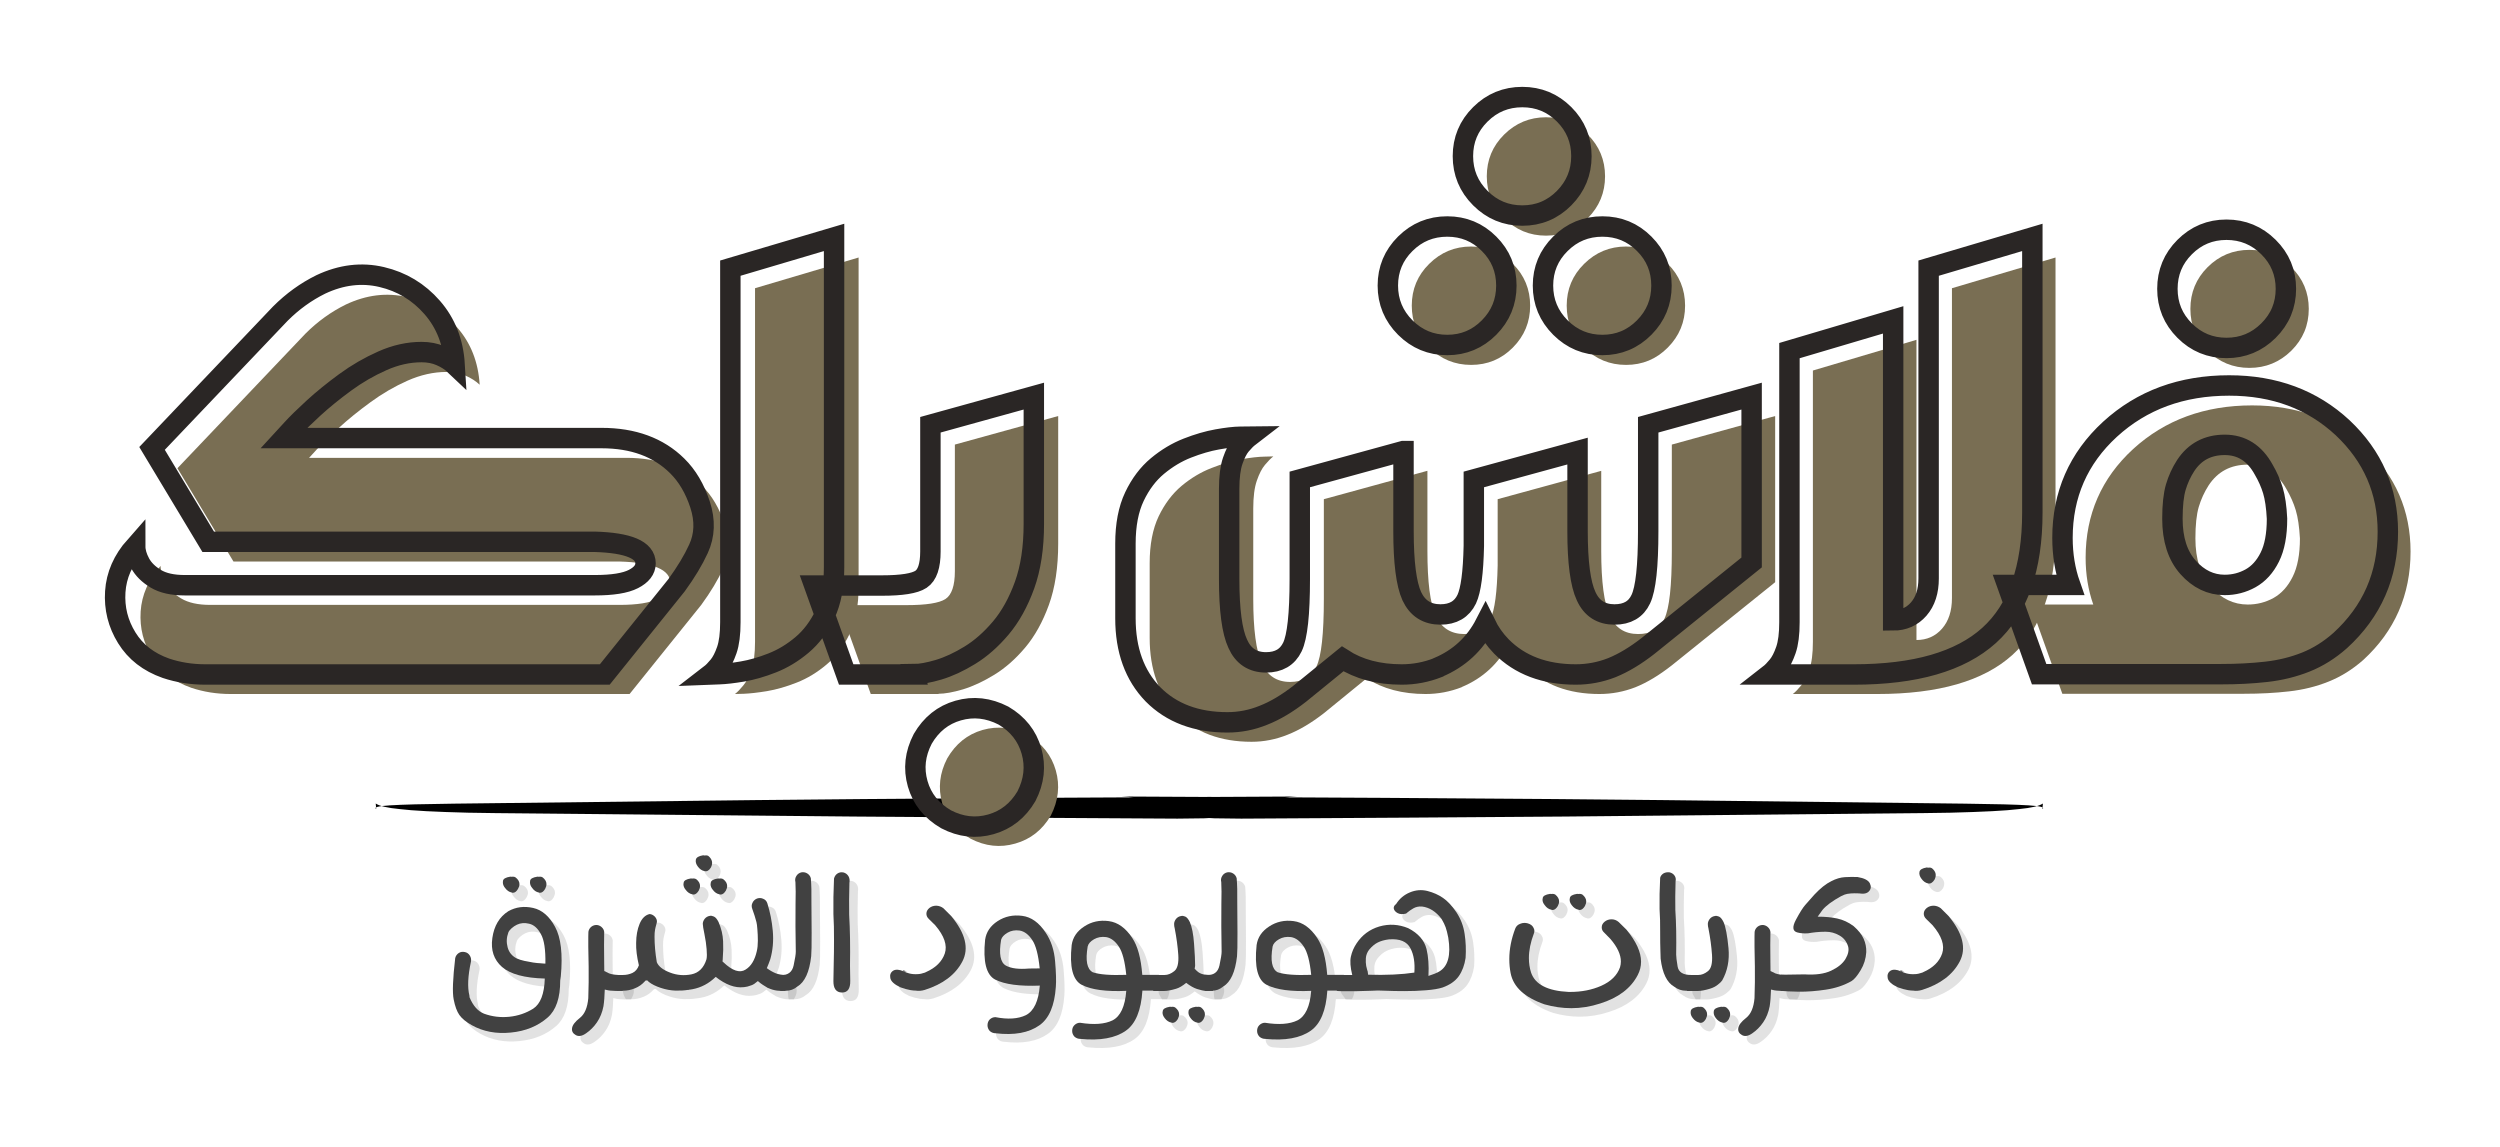<svg xmlns="http://www.w3.org/2000/svg" xmlns:xlink="http://www.w3.org/1999/xlink" width="436" zoomAndPan="magnify" viewBox="0 0 327 150" height="200" preserveAspectRatio="xMidYMid meet" version="1.0"><defs><g/><clipPath id="d731be476c"><path d="M 49 104.117 L 170 104.117 L 170 107.117 L 49 107.117 Z M 49 104.117 " clip-rule="nonzero"/></clipPath><clipPath id="a819c4456d"><path d="M 146 104.117 L 267.703 104.117 L 267.703 107.117 L 146 107.117 Z M 146 104.117 " clip-rule="nonzero"/></clipPath></defs><g clip-path="url(#d731be476c)"><path fill="#000000" d="M 169.641 104.188 L 168.125 104.191 C 143.137 104.305 124.809 104.414 113.152 104.516 C 108.746 104.551 103.996 104.598 98.898 104.652 L 59.391 105.117 C 55.402 105.164 52.609 105.238 51 105.34 C 49.461 105.438 48.863 105.598 49.207 105.816 L 49.145 105.098 C 49.629 105.434 50.672 105.676 52.273 105.828 C 53.961 106.039 56.945 106.195 61.234 106.301 L 64.828 106.355 C 66 106.355 81.645 106.504 111.762 106.805 C 125.059 106.906 139.137 106.996 154 107.078 L 157.504 107.035 L 160.262 106.887 L 162.383 106.652 C 163.582 106.469 164.492 106.258 165.113 106.016 L 167.941 104.406 L 168.648 104.246 L 169.641 104.188 " fill-opacity="1" fill-rule="nonzero"/></g><g clip-path="url(#a819c4456d)"><path fill="#000000" d="M 146.715 104.188 L 148.23 104.191 C 173.223 104.305 191.547 104.414 203.207 104.516 C 207.609 104.551 212.359 104.598 217.457 104.652 L 256.969 105.117 C 260.953 105.164 263.746 105.238 265.355 105.34 C 266.895 105.438 267.492 105.598 267.148 105.816 L 267.211 105.098 C 266.727 105.434 265.684 105.676 264.082 105.828 C 262.395 106.039 259.41 106.195 255.121 106.301 L 251.527 106.355 C 250.355 106.355 234.711 106.504 204.598 106.805 C 191.297 106.906 177.219 106.996 162.359 107.078 L 158.852 107.035 L 156.094 106.887 L 153.973 106.652 C 152.773 106.469 151.863 106.258 151.246 106.016 L 148.414 104.406 L 147.707 104.246 L 146.715 104.188 " fill-opacity="1" fill-rule="nonzero"/></g><g fill="#796e53" fill-opacity="1"><g transform="translate(17.225, 90.776)"><g><path d="M 74.578 -27.25 C 75.891 -25.969 76.883 -24.285 77.562 -22.203 C 78.25 -20.117 78.18 -18.188 77.359 -16.406 C 76.691 -14.938 75.738 -13.352 74.5 -11.656 L 65.125 0 L 12.938 0 C 11.133 0 9.422 -0.27 7.797 -0.812 C 5.535 -1.602 3.832 -2.926 2.688 -4.781 C 1.539 -6.633 1.035 -8.641 1.172 -10.797 C 1.316 -12.961 2.188 -14.945 3.781 -16.75 C 3.781 -16.062 3.992 -15.32 4.422 -14.531 C 4.848 -13.75 5.531 -13.07 6.469 -12.5 C 7.406 -11.938 8.672 -11.656 10.266 -11.656 L 63.812 -11.656 C 66.125 -11.656 67.805 -11.926 68.859 -12.469 C 69.922 -13.008 70.453 -13.691 70.453 -14.516 C 70.453 -16.266 68.238 -17.203 63.812 -17.328 L 13.312 -17.328 L 5.984 -29.531 L 22.734 -47.141 C 24.328 -48.734 26.094 -50.004 28.031 -50.953 C 30.707 -52.211 33.359 -52.535 35.984 -51.922 C 38.609 -51.305 40.805 -49.977 42.578 -47.938 C 44.359 -45.906 45.336 -43.41 45.516 -40.453 C 45.023 -40.922 44.41 -41.316 43.672 -41.641 C 42.941 -41.961 42.113 -42.125 41.188 -42.125 C 39.488 -42.125 37.785 -41.742 36.078 -40.984 C 34.367 -40.223 32.75 -39.281 31.219 -38.156 C 29.688 -37.039 28.312 -35.926 27.094 -34.812 C 25.883 -33.707 24.93 -32.773 24.234 -32.016 C 23.547 -31.266 23.203 -30.891 23.203 -30.891 L 64.703 -30.891 C 68.848 -30.891 72.141 -29.676 74.578 -27.25 Z M 74.578 -27.25 "/></g></g></g><g fill="#796e53" fill-opacity="1"><g transform="translate(96.446, 90.776)"><g><path d="M 2.312 -53.078 L 15.859 -57.094 L 15.859 -14.016 C 15.859 -11.566 15.469 -9.52 14.688 -7.875 C 13.906 -6.227 12.898 -4.891 11.672 -3.859 C 10.453 -2.828 9.156 -2.039 7.781 -1.5 C 6.406 -0.957 5.102 -0.582 3.875 -0.375 C 2.656 -0.176 1.648 -0.062 0.859 -0.031 C 0.078 -0.008 -0.312 0 -0.312 0 C 0.02 -0.258 0.383 -0.633 0.781 -1.125 C 1.188 -1.613 1.539 -2.301 1.844 -3.188 C 2.156 -4.07 2.312 -5.285 2.312 -6.828 Z M 2.312 -53.078 "/></g></g></g><g fill="#796e53" fill-opacity="1"><g transform="translate(111.928, 90.776)"><g><path d="M 22.5 5.359 C 24.383 6.473 25.609 8.02 26.172 10 C 26.734 11.977 26.516 13.945 25.516 15.906 C 24.41 17.781 22.863 19 20.875 19.562 C 18.895 20.133 16.941 19.922 15.016 18.922 C 13.109 17.805 11.875 16.258 11.312 14.281 C 10.75 12.301 10.969 10.348 11.969 8.422 C 13.07 6.516 14.613 5.273 16.594 4.703 C 18.582 4.141 20.551 4.359 22.5 5.359 Z M 12.969 -16.062 L 12.969 -32.625 L 26.484 -36.359 L 26.484 -19.688 C 26.484 -16.57 26.078 -13.895 25.266 -11.656 C 24.453 -9.414 23.414 -7.551 22.156 -6.062 C 20.895 -4.57 19.551 -3.391 18.125 -2.516 C 16.695 -1.641 15.332 -1.004 14.031 -0.609 C 12.727 -0.223 11.656 -0.031 10.812 -0.031 L 6.641 -11.625 C 9.211 -11.625 10.91 -11.891 11.734 -12.422 C 12.555 -12.961 12.969 -14.176 12.969 -16.062 Z M -2.203 -11.625 L 6.875 -11.625 L 10.844 0 L 1.969 0 Z M -2.203 -11.625 "/></g></g></g><g fill="#796e53" fill-opacity="1"><g transform="translate(139.57, 90.776)"><g/></g></g><g fill="#796e53" fill-opacity="1"><g transform="translate(149.222, 90.776)"><g><path d="M 69.453 -32.625 L 82.969 -36.359 L 82.969 -14.625 L 69.453 -3.75 C 67.805 -2.457 66.223 -1.504 64.703 -0.891 C 63.18 -0.297 61.609 0 59.984 0 C 55.922 0 52.68 -1.223 50.266 -3.672 C 49.41 -4.547 48.711 -5.535 48.172 -6.641 C 46.805 -3.984 44.75 -2.078 42 -0.922 C 41.977 -0.898 41.969 -0.891 41.969 -0.891 C 40.445 -0.297 38.875 0 37.25 0 C 34.219 0 31.645 -0.68 29.531 -2.047 L 23.938 2.516 C 22.289 3.797 20.707 4.734 19.188 5.328 C 17.664 5.941 16.098 6.25 14.484 6.25 C 10.41 6.25 7.164 5.031 4.75 2.594 C 2.352 0.113 1.156 -3.191 1.156 -7.328 L 1.156 -17.109 C 1.156 -19.547 1.547 -21.586 2.328 -23.234 C 3.117 -24.879 4.125 -26.211 5.344 -27.234 C 6.57 -28.254 7.875 -29.031 9.25 -29.562 C 10.625 -30.102 11.922 -30.484 13.141 -30.703 C 14.367 -30.922 15.375 -31.035 16.156 -31.047 C 16.938 -31.066 17.328 -31.078 17.328 -31.078 C 16.992 -30.816 16.629 -30.445 16.234 -29.969 C 15.836 -29.5 15.484 -28.812 15.172 -27.906 C 14.859 -27.008 14.703 -25.789 14.703 -24.25 L 14.703 -12.469 C 14.703 -8.426 15.078 -5.609 15.828 -4.016 C 16.547 -2.391 17.781 -1.578 19.531 -1.578 C 21.176 -1.578 22.32 -2.25 22.969 -3.594 C 23.613 -4.926 23.938 -7.883 23.938 -12.469 L 23.938 -13.359 C 23.938 -13.43 23.938 -13.508 23.938 -13.594 L 23.938 -25.484 L 26.75 -26.25 L 37.453 -29.188 L 37.484 -29.188 L 37.484 -18.719 C 37.484 -14.656 37.844 -11.828 38.562 -10.234 C 39.312 -8.641 40.562 -7.844 42.312 -7.844 C 43.957 -7.844 45.102 -8.508 45.75 -9.844 C 46.289 -11 46.598 -13.316 46.672 -16.797 L 46.672 -25.484 L 60.219 -29.188 L 60.219 -18.719 C 60.219 -14.656 60.594 -11.828 61.344 -10.234 C 62.062 -8.641 63.297 -7.844 65.047 -7.844 C 66.723 -7.844 67.867 -8.508 68.484 -9.844 C 69.129 -11.188 69.453 -14.145 69.453 -18.719 Z M 63.469 -43.047 C 61.332 -43.047 59.504 -43.801 57.984 -45.312 C 56.461 -46.832 55.703 -48.66 55.703 -50.797 C 55.703 -52.941 56.461 -54.766 57.984 -56.266 C 59.504 -57.773 61.332 -58.531 63.469 -58.531 C 65.602 -58.531 67.422 -57.773 68.922 -56.266 C 70.43 -54.766 71.188 -52.941 71.188 -50.797 C 71.188 -48.66 70.43 -46.832 68.922 -45.312 C 67.422 -43.801 65.602 -43.047 63.469 -43.047 Z M 53 -59.953 C 50.863 -59.953 49.035 -60.711 47.516 -62.234 C 46.004 -63.754 45.25 -65.582 45.25 -67.719 C 45.25 -69.852 46.004 -71.672 47.516 -73.172 C 49.035 -74.68 50.863 -75.438 53 -75.438 C 55.133 -75.438 56.953 -74.68 58.453 -73.172 C 59.961 -71.672 60.719 -69.852 60.719 -67.719 C 60.719 -65.582 59.961 -63.754 58.453 -62.234 C 56.953 -60.711 55.133 -59.953 53 -59.953 Z M 43.203 -43.047 C 41.066 -43.047 39.238 -43.801 37.719 -45.312 C 36.195 -46.832 35.438 -48.66 35.438 -50.797 C 35.438 -52.941 36.195 -54.766 37.719 -56.266 C 39.238 -57.773 41.066 -58.531 43.203 -58.531 C 45.336 -58.531 47.156 -57.773 48.656 -56.266 C 50.164 -54.766 50.922 -52.941 50.922 -50.797 C 50.922 -48.66 50.164 -46.832 48.656 -45.312 C 47.156 -43.801 45.336 -43.047 43.203 -43.047 Z M 43.203 -43.047 "/></g></g></g><g fill="#796e53" fill-opacity="1"><g transform="translate(233.346, 90.776)"><g><path d="M 21.969 -53.078 L 35.516 -57.094 L 35.516 -21.156 C 35.516 -13.844 33.629 -8.488 29.859 -5.094 C 26.086 -1.695 20.203 0 12.203 0 L 1.156 0 C 1.488 -0.258 1.852 -0.633 2.25 -1.125 C 2.656 -1.613 3.008 -2.301 3.312 -3.188 C 3.625 -4.07 3.781 -5.285 3.781 -6.828 L 3.781 -42.312 L 17.328 -46.328 L 17.328 -7.062 C 18.691 -7.062 19.805 -7.555 20.672 -8.547 C 21.535 -9.535 21.969 -10.867 21.969 -12.547 Z M 21.969 -53.078 "/></g></g></g><g fill="#796e53" fill-opacity="1"><g transform="translate(267.706, 90.776)"><g><path d="M 41.688 -32.234 C 45.625 -28.523 47.594 -23.992 47.594 -18.641 C 47.594 -12.953 45.523 -8.219 41.391 -4.438 C 39.992 -3.207 38.488 -2.27 36.875 -1.625 C 35.27 -0.977 33.547 -0.551 31.703 -0.344 C 29.867 -0.133 27.91 -0.031 25.828 -0.031 L 2.047 -0.031 L -2.125 -11.703 L 6.094 -11.703 C 5.426 -13.598 5.094 -15.641 5.094 -17.828 C 5.094 -23.492 7.164 -28.234 11.312 -32.047 C 15.477 -35.848 20.664 -37.75 26.875 -37.75 C 32.789 -37.75 37.727 -35.91 41.688 -32.234 Z M 26.297 -11.703 C 27.504 -11.703 28.629 -11.988 29.672 -12.562 C 30.711 -13.145 31.547 -14.066 32.172 -15.328 C 32.805 -16.586 33.125 -18.258 33.125 -20.344 C 33.039 -21.883 32.859 -23.117 32.578 -24.047 C 32.297 -24.973 31.898 -25.875 31.391 -26.75 C 30.203 -28.914 28.504 -30 26.297 -30 C 24.078 -30 22.375 -29.098 21.188 -27.297 C 20.625 -26.422 20.191 -25.477 19.891 -24.469 C 19.598 -23.469 19.453 -22.094 19.453 -20.344 C 19.453 -17.645 20.133 -15.531 21.5 -14 C 22.863 -12.469 24.461 -11.703 26.297 -11.703 Z M 26.516 -42.656 C 24.379 -42.656 22.555 -43.406 21.047 -44.906 C 19.547 -46.414 18.797 -48.238 18.797 -50.375 C 18.797 -52.508 19.547 -54.328 21.047 -55.828 C 22.555 -57.336 24.379 -58.094 26.516 -58.094 C 28.648 -58.094 30.477 -57.336 32 -55.828 C 33.52 -54.328 34.281 -52.508 34.281 -50.375 C 34.281 -48.238 33.52 -46.414 32 -44.906 C 30.477 -43.406 28.648 -42.656 26.516 -42.656 Z M 26.516 -42.656 "/></g></g></g><path stroke-linecap="butt" transform="matrix(0.24, 0, 0, 0.24, -4.144, 35.181)" fill="none" stroke-linejoin="miter" d="M 386.321 107.297 C 391.796 112.674 395.952 119.697 398.803 128.399 C 401.639 137.1 401.345 145.15 397.923 152.548 C 395.121 158.675 391.145 165.275 385.995 172.363 L 346.871 221.004 L 129.12 221.004 C 121.608 221.004 114.471 219.879 107.708 217.614 C 98.257 214.29 91.136 208.766 86.362 201.026 C 81.587 193.302 79.501 184.926 80.088 175.899 C 80.675 166.888 84.292 158.626 90.957 151.098 C 90.957 153.998 91.837 157.094 93.613 160.37 C 95.389 163.645 98.224 166.464 102.152 168.827 C 106.062 171.19 111.358 172.363 118.007 172.363 L 341.379 172.363 C 351.042 172.363 358.082 171.239 362.482 168.974 C 366.881 166.725 369.081 163.873 369.081 160.451 C 369.081 153.151 359.858 149.224 341.379 148.686 L 130.733 148.686 L 100.131 97.797 L 170.037 24.355 C 176.685 17.707 184.034 12.394 192.1 8.418 C 203.262 3.155 214.327 1.819 225.277 4.393 C 236.227 6.968 245.401 12.492 252.816 20.982 C 260.214 29.455 264.304 39.868 265.053 52.219 C 263.016 50.28 260.458 48.651 257.395 47.315 C 254.347 45.962 250.877 45.294 247.015 45.294 C 239.926 45.294 232.805 46.875 225.668 50.052 C 218.531 53.213 211.768 57.124 205.381 61.801 C 198.993 66.478 193.274 71.122 188.222 75.733 C 183.187 80.345 179.211 84.239 176.31 87.417 C 173.41 90.578 171.96 92.159 171.96 92.159 L 345.095 92.159 C 362.384 92.159 376.121 97.21 386.321 107.297 Z M 415.31 -0.446 L 471.838 -17.198 L 471.838 162.537 C 471.838 172.738 470.208 181.276 466.933 188.153 C 463.658 195.013 459.47 200.602 454.369 204.888 C 449.269 209.19 443.843 212.465 438.091 214.714 C 432.355 216.979 426.929 218.527 421.828 219.391 C 416.728 220.254 412.54 220.727 409.265 220.841 C 405.989 220.939 404.36 221.004 404.36 221.004 C 405.761 219.928 407.277 218.364 408.955 216.327 C 410.617 214.29 412.084 211.422 413.371 207.707 C 414.658 204.008 415.31 198.94 415.31 192.487 Z M 524.34 84.907 L 524.34 153.998 C 524.34 161.836 522.629 166.888 519.191 169.137 C 515.753 171.402 508.665 172.526 497.926 172.526 L 461.05 172.526 L 478.437 221.004 L 515.476 221.004 L 515.427 220.841 C 518.947 220.824 523.395 220.01 528.773 218.429 C 534.183 216.816 539.886 214.176 545.834 210.526 C 551.798 206.876 557.403 201.939 562.666 195.714 C 567.93 189.489 572.248 181.7 575.637 172.363 C 579.01 163.026 580.705 151.864 580.705 138.86 L 580.705 69.297 Z M 579.418 262.719 C 577.055 254.441 571.955 248.005 564.117 243.393 C 555.953 239.205 547.74 238.293 539.479 240.656 C 531.217 243.002 524.764 248.168 520.153 256.103 C 515.965 264.169 515.052 272.317 517.415 280.595 C 519.778 288.856 524.927 295.293 532.879 299.921 C 540.929 304.109 549.093 305.021 557.354 302.658 C 565.616 300.296 572.069 295.195 576.68 287.357 C 580.868 279.193 581.781 270.981 579.418 262.719 Z M 915.536 84.907 L 971.901 69.297 L 971.901 159.962 L 915.536 205.377 C 908.66 210.754 902.06 214.714 895.721 217.288 C 889.382 219.765 882.832 221.004 876.069 221.004 C 859.106 221.004 845.581 215.903 835.495 205.703 C 831.942 202.053 829.042 197.914 826.793 193.302 C 821.106 204.35 812.519 212.302 801.031 217.142 C 800.917 217.24 800.868 217.288 800.868 217.288 C 794.529 219.765 787.978 221.004 781.216 221.004 C 768.538 221.004 757.816 218.152 749 212.465 L 725.65 231.465 C 718.773 236.843 712.174 240.753 705.835 243.23 C 699.512 245.805 692.962 247.092 686.199 247.092 C 669.236 247.092 655.695 241.992 645.608 231.791 C 635.619 221.476 630.633 207.691 630.633 190.402 L 630.633 149.648 C 630.633 139.463 632.263 130.925 635.538 124.048 C 638.813 117.172 643.001 111.615 648.101 107.378 C 653.202 103.142 658.628 99.883 664.38 97.634 C 670.116 95.385 675.542 93.804 680.643 92.892 C 685.743 91.979 689.931 91.491 693.206 91.442 C 696.481 91.376 698.111 91.36 698.111 91.36 C 696.71 92.436 695.194 93.951 693.516 95.939 C 691.854 97.927 690.387 100.795 689.1 104.559 C 687.813 108.323 687.161 113.424 687.161 119.86 L 687.161 168.974 C 687.161 185.839 688.725 197.588 691.837 204.252 C 694.836 211.015 699.985 214.404 707.285 214.404 C 714.162 214.404 718.936 211.601 721.625 206.029 C 724.313 200.439 725.65 188.088 725.65 168.974 L 725.65 165.275 C 725.65 164.949 725.65 164.639 725.65 164.313 L 725.65 114.711 L 737.415 111.485 L 782.014 99.247 L 782.177 99.247 L 782.177 142.885 C 782.177 159.848 783.676 171.662 786.691 178.327 C 789.803 184.975 795.018 188.3 802.318 188.3 C 809.178 188.3 813.969 185.513 816.641 179.94 C 818.906 175.101 820.194 165.438 820.503 150.951 L 820.503 114.711 L 877.031 99.247 L 877.031 142.885 C 877.031 159.848 878.595 171.662 881.708 178.327 C 884.722 184.975 889.871 188.3 897.172 188.3 C 904.146 188.3 908.92 185.513 911.511 179.94 C 914.184 174.351 915.536 161.999 915.536 142.885 Z M 890.572 41.432 C 881.659 41.432 874.033 38.255 867.694 31.932 C 861.371 25.593 858.194 17.967 858.194 9.054 C 858.194 0.14 861.371 -7.453 867.694 -13.727 C 874.033 -20.017 881.659 -23.145 890.572 -23.145 C 899.485 -23.145 907.079 -20.017 913.353 -13.727 C 919.642 -7.453 922.771 0.14 922.771 9.054 C 922.771 17.967 919.642 25.593 913.353 31.932 C 907.079 38.255 899.485 41.432 890.572 41.432 Z M 846.918 -29.109 C 838.004 -29.109 830.394 -32.27 824.056 -38.609 C 817.717 -44.948 814.556 -52.574 814.556 -61.488 C 814.556 -70.385 817.717 -77.994 824.056 -84.268 C 830.394 -90.558 838.004 -93.687 846.918 -93.687 C 855.831 -93.687 863.424 -90.558 869.714 -84.268 C 875.988 -77.994 879.133 -70.385 879.133 -61.488 C 879.133 -52.574 875.988 -44.948 869.714 -38.609 C 863.424 -32.27 855.831 -29.109 846.918 -29.109 Z M 806.017 41.432 C 797.104 41.432 789.477 38.255 783.139 31.932 C 776.816 25.593 773.639 17.967 773.639 9.054 C 773.639 0.14 776.816 -7.453 783.139 -13.727 C 789.477 -20.017 797.104 -23.145 806.017 -23.145 C 814.93 -23.145 822.524 -20.017 828.797 -13.727 C 835.087 -7.453 838.232 0.14 838.232 9.054 C 838.232 17.967 835.087 25.593 828.797 31.932 C 822.524 38.255 814.93 41.432 806.017 41.432 Z M 1068.367 -0.446 L 1124.895 -17.198 L 1124.895 132.75 C 1124.895 163.238 1117.025 185.562 1101.3 199.739 C 1085.575 213.915 1061.018 221.004 1027.614 221.004 L 981.564 221.004 C 982.949 219.928 984.48 218.364 986.143 216.327 C 987.821 214.29 989.288 211.422 990.575 207.707 C 991.862 204.008 992.514 198.94 992.514 192.487 L 992.514 44.496 L 1049.042 27.744 L 1049.042 191.526 C 1054.729 191.526 1059.373 189.456 1062.974 185.334 C 1066.575 181.195 1068.367 175.638 1068.367 168.664 Z M 1293.989 86.521 C 1310.431 101.985 1318.643 120.887 1318.643 143.211 C 1318.643 166.937 1309.991 186.703 1292.702 202.476 C 1286.917 207.625 1280.66 211.553 1273.946 214.241 C 1267.232 216.914 1260.046 218.69 1252.371 219.553 C 1244.696 220.417 1236.5 220.841 1227.798 220.841 L 1128.594 220.841 L 1111.207 172.2 L 1145.508 172.2 C 1142.722 164.264 1141.321 155.726 1141.321 146.6 C 1141.321 122.973 1149.957 103.223 1167.246 87.335 C 1184.649 71.431 1206.273 63.496 1232.149 63.496 C 1256.853 63.496 1277.466 71.171 1293.989 86.521 Z M 1229.738 172.2 C 1234.789 172.2 1239.482 170.994 1243.833 168.583 C 1248.184 166.155 1251.671 162.325 1254.294 157.062 C 1256.934 151.799 1258.238 144.824 1258.238 136.123 C 1257.928 129.686 1257.162 124.537 1255.989 120.659 C 1254.816 116.797 1253.137 113.049 1251.003 109.399 C 1246.065 100.371 1238.977 95.858 1229.738 95.858 C 1220.498 95.858 1213.426 99.622 1208.472 107.134 C 1206.11 110.784 1204.317 114.711 1203.079 118.899 C 1201.857 123.087 1201.237 128.823 1201.237 136.123 C 1201.237 147.399 1204.073 156.231 1209.76 162.619 C 1215.463 169.006 1222.111 172.2 1229.738 172.2 Z M 1230.699 43.045 C 1221.786 43.045 1214.192 39.9 1207.918 33.61 C 1201.629 27.337 1198.5 19.743 1198.5 10.83 C 1198.5 1.917 1201.629 -5.677 1207.918 -11.951 C 1214.192 -18.24 1221.786 -21.385 1230.699 -21.385 C 1239.612 -21.385 1247.238 -18.24 1253.577 -11.951 C 1259.9 -5.677 1263.077 1.917 1263.077 10.83 C 1263.077 19.743 1259.9 27.337 1253.577 33.61 C 1247.238 39.9 1239.612 43.045 1230.699 43.045 Z M 1230.699 43.045 " stroke="#2a2625" stroke-width="11.132" stroke-opacity="1" stroke-miterlimit="4"/><g fill="#414141" fill-opacity="0.149"><g transform="translate(59.233, 130.953)"><g><path d="M 13.219 -3.797 C 13.25 -5.629 13.055 -6.91 12.641 -7.641 C 12.223 -8.422 11.707 -8.879 11.094 -9.016 C 10.508 -9.16 9.977 -9.117 9.5 -8.891 C 9.25 -8.773 9.016 -8.617 8.797 -8.422 C 8.586 -8.234 8.445 -8.051 8.375 -7.875 C 8.133 -7.227 8.102 -6.578 8.281 -5.922 C 8.457 -5.273 8.848 -4.797 9.453 -4.484 C 9.742 -4.348 10.082 -4.238 10.469 -4.156 C 10.863 -4.07 11.25 -4 11.625 -3.938 C 12 -3.883 12.316 -3.852 12.578 -3.844 C 12.766 -3.82 12.883 -3.812 12.938 -3.812 Z M 15.234 -2.125 C 15.223 -1.969 15.195 -1.789 15.156 -1.594 C 15.164 0.676 14.617 2.289 13.516 3.25 C 12.234 4.375 10.629 5.031 8.703 5.219 C 6.785 5.414 5.078 5.094 3.578 4.25 C 2.836 3.832 2.301 3.391 1.969 2.922 C 1.645 2.461 1.395 1.781 1.219 0.875 C 1.039 -0.031 1.109 -1.828 1.422 -4.516 C 1.484 -4.797 1.641 -5.02 1.891 -5.188 C 2.117 -5.332 2.379 -5.375 2.672 -5.312 C 2.953 -5.258 3.172 -5.109 3.328 -4.859 C 3.484 -4.609 3.535 -4.344 3.484 -4.062 C 3.078 -2.188 3.008 -0.703 3.281 0.391 C 3.289 0.441 3.297 0.516 3.297 0.609 C 3.754 1.711 4.383 2.426 5.188 2.75 C 6.238 3.133 7.336 3.27 8.484 3.156 C 9.629 3.039 10.676 2.688 11.625 2.094 C 12.57 1.477 13.078 0.164 13.141 -1.844 C 10.492 -1.914 8.629 -2.422 7.547 -3.359 C 6.473 -4.305 6.051 -5.57 6.281 -7.156 C 6.508 -8.75 7.207 -9.914 8.375 -10.656 C 9.363 -11.207 10.445 -11.348 11.625 -11.078 C 12.781 -10.816 13.734 -9.992 14.484 -8.609 C 15.254 -7.203 15.504 -5.039 15.234 -2.125 Z M 12.516 -13.062 C 12.461 -13.062 12.414 -13.07 12.375 -13.094 C 12.02 -13.156 11.723 -13.359 11.484 -13.703 C 11.297 -13.93 11.203 -14.164 11.203 -14.406 C 11.203 -14.477 11.207 -14.551 11.219 -14.625 C 11.25 -14.895 11.566 -15.078 12.172 -15.172 C 12.254 -15.172 12.32 -15.164 12.375 -15.156 L 12.516 -15.172 C 12.648 -15.172 12.766 -15.141 12.859 -15.078 C 13.191 -14.816 13.359 -14.52 13.359 -14.188 C 13.359 -14 13.301 -13.797 13.188 -13.578 C 12.988 -13.234 12.766 -13.062 12.516 -13.062 Z M 8.969 -13.062 C 8.914 -13.062 8.867 -13.07 8.828 -13.094 C 8.484 -13.156 8.188 -13.359 7.938 -13.703 C 7.75 -13.93 7.656 -14.164 7.656 -14.406 C 7.656 -14.477 7.66 -14.551 7.672 -14.625 C 7.711 -14.895 8.031 -15.078 8.625 -15.172 C 8.707 -15.172 8.773 -15.164 8.828 -15.156 L 8.969 -15.172 C 9.102 -15.172 9.219 -15.141 9.312 -15.078 C 9.656 -14.816 9.828 -14.52 9.828 -14.188 C 9.828 -14 9.766 -13.797 9.641 -13.578 C 9.441 -13.234 9.219 -13.062 8.969 -13.062 Z M 8.969 -13.062 "/></g></g></g><g fill="#414141" fill-opacity="0.149"><g transform="translate(75.671, 130.953)"><g><path d="M 5.281 -0.266 C 5.133 -0.273 4.891 -0.32 4.547 -0.406 C 4.523 0.445 4.469 1.176 4.375 1.781 C 4.219 2.582 3.938 3.281 3.531 3.875 C 3.125 4.469 2.648 4.945 2.109 5.312 C 1.578 5.688 1.125 5.766 0.75 5.547 C 0.375 5.336 0.211 5.039 0.266 4.656 C 0.316 4.25 0.656 3.801 1.281 3.312 C 1.914 2.82 2.285 1.957 2.391 0.719 C 2.441 -0.707 2.457 -2.082 2.438 -3.406 C 2.414 -4.531 2.398 -5.395 2.391 -6 C 2.391 -6.613 2.391 -7.062 2.391 -7.344 C 2.391 -7.625 2.395 -7.828 2.406 -7.953 C 2.445 -8.234 2.582 -8.461 2.812 -8.641 C 3.039 -8.805 3.297 -8.875 3.578 -8.844 C 3.848 -8.801 4.078 -8.664 4.266 -8.438 C 4.441 -8.219 4.508 -7.961 4.469 -7.672 C 4.457 -7.367 4.453 -6.875 4.453 -6.188 C 4.453 -5.508 4.457 -4.805 4.469 -4.078 L 4.484 -2.828 C 4.723 -2.703 4.938 -2.598 5.125 -2.516 C 5.508 -2.367 6.094 -2.297 6.875 -2.297 C 7.375 -1.711 7.367 -1.023 6.859 -0.234 C 6.203 -0.211 5.676 -0.223 5.281 -0.266 Z M 5.281 -0.266 "/></g></g></g><g fill="#414141" fill-opacity="0.149"><g transform="translate(82.18, 130.953)"><g><path d="M 13.188 -12.828 C 13.145 -12.828 13.098 -12.836 13.047 -12.859 C 12.703 -12.922 12.406 -13.125 12.156 -13.469 C 11.969 -13.695 11.875 -13.93 11.875 -14.172 C 11.875 -14.242 11.883 -14.316 11.906 -14.391 C 11.938 -14.66 12.25 -14.844 12.844 -14.938 C 12.926 -14.938 13 -14.93 13.062 -14.922 L 13.188 -14.938 C 13.32 -14.938 13.438 -14.906 13.531 -14.844 C 13.875 -14.582 14.047 -14.285 14.047 -13.953 C 14.047 -13.766 13.988 -13.562 13.875 -13.344 C 13.664 -13 13.438 -12.828 13.188 -12.828 Z M 9.641 -12.828 C 9.598 -12.828 9.551 -12.836 9.5 -12.859 C 9.156 -12.922 8.859 -13.125 8.609 -13.469 C 8.422 -13.695 8.328 -13.93 8.328 -14.172 C 8.328 -14.242 8.336 -14.316 8.359 -14.391 C 8.391 -14.66 8.703 -14.844 9.297 -14.938 C 9.379 -14.938 9.453 -14.93 9.516 -14.922 L 9.641 -14.938 C 9.773 -14.938 9.895 -14.906 10 -14.844 C 10.332 -14.582 10.5 -14.285 10.5 -13.953 C 10.5 -13.766 10.441 -13.562 10.328 -13.344 C 10.117 -13 9.891 -12.828 9.641 -12.828 Z M 11.109 -17.938 C 11.297 -17.977 11.457 -17.957 11.594 -17.875 C 12.102 -17.445 12.211 -16.945 11.922 -16.375 C 11.68 -15.977 11.406 -15.816 11.094 -15.891 C 10.75 -15.961 10.457 -16.16 10.219 -16.484 C 9.977 -16.797 9.891 -17.102 9.953 -17.406 C 10.016 -17.688 10.332 -17.875 10.906 -17.969 C 10.957 -17.969 11.023 -17.957 11.109 -17.938 Z M 19.688 -4.375 C 19.57 -4.031 19.422 -3.641 19.234 -3.203 C 19.629 -2.91 20.02 -2.688 20.406 -2.531 C 20.801 -2.383 21.223 -2.312 21.672 -2.312 C 22.16 -1.719 22.148 -1.023 21.641 -0.234 C 21.316 -0.211 20.961 -0.223 20.578 -0.266 C 20.191 -0.316 19.812 -0.426 19.438 -0.594 L 19.375 -0.609 C 19.238 -0.68 19.02 -0.816 18.719 -1.016 C 18.551 -1.117 18.332 -1.285 18.062 -1.516 C 17.727 -1.223 17.453 -1.039 17.234 -0.969 C 16.836 -0.82 16.539 -0.742 16.344 -0.734 C 16.281 -0.734 16.238 -0.727 16.219 -0.719 C 15.082 -0.582 13.859 -1.031 12.547 -2.062 C 11.672 -1.207 10.664 -0.672 9.531 -0.453 C 9.477 -0.441 9.348 -0.422 9.141 -0.391 L 9.078 -0.391 C 8.898 -0.305 8.895 -0.301 9.062 -0.375 L 8.953 -0.359 L 8.891 -0.359 C 8.461 -0.285 7.93 -0.254 7.297 -0.266 C 6.672 -0.285 6.023 -0.406 5.359 -0.625 C 4.703 -0.844 4.18 -1.102 3.797 -1.406 C 3.785 -1.414 3.723 -1.477 3.609 -1.594 L 3.391 -1.594 L 3.297 -1.5 C 2.93 -1.082 2.488 -0.77 1.969 -0.562 C 1.445 -0.352 0.93 -0.25 0.422 -0.25 C -0.078 -0.25 -0.32 -0.25 -0.312 -0.25 C -0.82 -1.031 -0.832 -1.719 -0.344 -2.312 C -0.25 -2.312 0.004 -2.312 0.422 -2.312 C 0.848 -2.312 1.258 -2.398 1.656 -2.578 C 2.051 -2.766 2.332 -3.098 2.5 -3.578 C 2.238 -4.68 2.117 -5.656 2.141 -6.5 C 2.148 -7.457 2.301 -8.289 2.594 -9 C 2.895 -9.719 3.328 -10.145 3.891 -10.281 C 4.141 -10.27 4.375 -10.156 4.594 -9.938 C 4.789 -9.719 4.879 -9.484 4.859 -9.234 C 4.836 -9.117 4.812 -9.016 4.781 -8.922 C 4.707 -8.672 4.648 -8.43 4.609 -8.203 C 4.566 -7.973 4.547 -7.676 4.547 -7.312 C 4.547 -6.281 4.645 -5.172 4.844 -3.984 C 5.07 -3.43 5.648 -2.977 6.578 -2.625 C 7.473 -2.281 8.398 -2.203 9.359 -2.391 C 10.336 -2.586 11 -3.25 11.344 -4.375 C 11.406 -4.688 11.41 -5.129 11.359 -5.703 C 11.316 -6.285 11.223 -6.93 11.078 -7.641 C 10.93 -8.348 10.859 -8.801 10.859 -9 C 10.859 -9.207 10.938 -9.422 11.094 -9.641 C 11.27 -9.867 11.504 -10.004 11.797 -10.047 C 11.941 -10.078 12.113 -10.047 12.312 -9.953 C 12.52 -9.867 12.723 -9.629 12.922 -9.234 C 13.285 -8.391 13.484 -7.551 13.516 -6.719 C 13.547 -5.883 13.535 -5.219 13.484 -4.719 C 13.473 -4.613 13.469 -4.52 13.469 -4.438 L 13.469 -4.375 C 13.469 -4.32 13.457 -4.223 13.438 -4.078 L 13.562 -3.969 C 14.738 -2.852 15.703 -2.535 16.453 -3.016 C 17.172 -3.453 17.66 -4.254 17.922 -5.422 C 18.016 -5.816 18.062 -6.273 18.062 -6.797 C 18.062 -7.328 18.039 -7.816 18 -8.266 C 17.969 -8.723 17.926 -9.047 17.875 -9.234 C 17.75 -9.734 17.566 -10.312 17.328 -10.969 C 17.223 -11.25 17.234 -11.508 17.359 -11.75 C 17.473 -12.008 17.672 -12.195 17.953 -12.312 C 18.234 -12.406 18.5 -12.395 18.75 -12.281 C 19.02 -12.176 19.203 -11.984 19.297 -11.703 C 19.66 -10.566 19.898 -9.352 20.016 -8.062 C 20.129 -6.77 20.02 -5.539 19.688 -4.375 Z M 19.688 -4.375 "/></g></g></g><g fill="#414141" fill-opacity="0.149"><g transform="translate(103.514, 130.953)"><g><path d="M 1.891 -0.797 C 1.453 -0.43 0.957 -0.25 0.406 -0.25 C 0.238 -0.25 -0.004 -0.25 -0.328 -0.25 C -0.391 -0.312 -0.43 -0.586 -0.453 -1.078 C -0.473 -1.578 -0.426 -1.984 -0.312 -2.297 C 0.645 -2.254 1.219 -2.676 1.406 -3.562 C 1.594 -4.445 1.688 -5.039 1.688 -5.344 C 1.645 -7.707 1.633 -9.805 1.656 -11.641 C 1.688 -12.805 1.68 -13.742 1.641 -14.453 C 1.566 -14.754 1.609 -15.023 1.766 -15.266 C 1.91 -15.504 2.125 -15.66 2.406 -15.734 C 2.695 -15.785 2.957 -15.738 3.188 -15.594 C 3.426 -15.445 3.582 -15.238 3.656 -14.969 C 3.727 -14.164 3.754 -13.094 3.734 -11.75 C 3.766 -8.488 3.77 -6.523 3.75 -5.859 C 3.727 -5.203 3.711 -4.836 3.703 -4.766 C 3.473 -2.703 2.867 -1.379 1.891 -0.797 Z M 1.891 -0.797 "/></g></g></g><g fill="#414141" fill-opacity="0.149"><g transform="translate(108.436, 130.953)"><g><path d="M 3.891 -1.547 C 3.91 -0.516 3.547 -0.004 2.797 -0.016 C 2.047 -0.035 1.676 -0.539 1.688 -1.531 C 1.695 -2.531 1.711 -3.379 1.734 -4.078 C 1.754 -4.773 1.766 -5.719 1.766 -6.906 C 1.773 -8.102 1.75 -9.227 1.688 -10.281 C 1.664 -11.688 1.691 -13.234 1.766 -14.922 C 1.836 -15.211 1.992 -15.438 2.234 -15.594 C 2.461 -15.738 2.723 -15.781 3.016 -15.719 C 3.285 -15.645 3.5 -15.484 3.656 -15.234 C 3.801 -14.984 3.844 -14.691 3.781 -14.359 C 3.738 -12.785 3.727 -11.391 3.75 -10.172 C 3.863 -8.234 3.898 -6.023 3.859 -3.547 C 3.859 -3.242 3.867 -2.578 3.891 -1.547 Z M 3.891 -1.547 "/></g></g></g><g fill="#414141" fill-opacity="0.149"><g transform="translate(112.89, 130.953)"><g/></g></g><g fill="#414141" fill-opacity="0.149"><g transform="translate(116.569, 130.953)"><g><path d="M 4.578 -2.422 C 4.859 -2.43 5.176 -2.5 5.531 -2.625 L 5.656 -2.688 C 6.938 -3.25 7.758 -4.062 8.125 -5.125 C 8.477 -6.188 8.062 -7.414 6.875 -8.812 L 6.047 -9.625 C 5.816 -9.844 5.707 -10.086 5.719 -10.359 C 5.727 -10.629 5.859 -10.867 6.109 -11.078 C 6.379 -11.285 6.691 -11.383 7.047 -11.375 C 7.391 -11.352 7.691 -11.238 7.953 -11.031 L 8.953 -10.031 C 10.828 -7.77 11.316 -5.785 10.422 -4.078 C 9.516 -2.348 7.875 -1.109 5.5 -0.359 C 5.082 -0.234 4.691 -0.203 4.328 -0.266 C 4.16 -0.266 3.938 -0.285 3.656 -0.328 C 3.25 -0.398 2.812 -0.52 2.344 -0.688 C 1.539 -1.062 1.094 -1.461 1 -1.891 C 0.914 -2.328 1.039 -2.656 1.375 -2.875 C 1.707 -3.07 2.164 -3.039 2.75 -2.781 L 3.156 -2.781 C 2.625 -2.957 2.492 -2.957 2.766 -2.781 C 2.91 -2.695 3.145 -2.609 3.469 -2.516 C 3.789 -2.43 4.16 -2.398 4.578 -2.422 Z M 4.578 -2.422 "/></g></g></g><g fill="#414141" fill-opacity="0.149"><g transform="translate(128.872, 130.953)"><g><path d="M 8.234 -3.172 C 8.055 -4.941 7.734 -6.176 7.266 -6.875 C 6.785 -7.602 6.234 -8.02 5.609 -8.125 C 5.016 -8.207 4.488 -8.113 4.031 -7.844 C 3.562 -7.57 3.281 -7.266 3.188 -6.922 C 2.875 -5.066 3.086 -3.938 3.828 -3.531 C 4.504 -3.164 5.508 -3.039 6.844 -3.156 C 7.195 -3.164 7.66 -3.172 8.234 -3.172 Z M 9.016 -7.844 C 9.723 -6.801 10.133 -5.547 10.25 -4.078 C 10.375 -2.617 10.406 -1.508 10.344 -0.75 C 10.176 1.707 9.461 3.379 8.203 4.266 C 6.816 5.254 4.906 5.602 2.469 5.312 C 2.176 5.312 1.922 5.211 1.703 5.016 C 1.504 4.797 1.406 4.547 1.406 4.266 C 1.406 3.961 1.504 3.707 1.703 3.5 C 1.922 3.301 2.164 3.203 2.438 3.203 C 4.082 3.523 5.414 3.438 6.438 2.938 C 7.477 2.395 8.082 1.109 8.25 -0.922 C 5.613 -0.816 3.672 -1.078 2.422 -1.703 C 1.242 -2.316 0.801 -4.055 1.094 -6.922 C 1.238 -7.93 1.785 -8.742 2.734 -9.359 C 3.68 -9.973 4.75 -10.203 5.938 -10.047 C 7.125 -9.898 8.148 -9.164 9.016 -7.844 Z M 9.016 -7.844 "/></g></g></g><g fill="#414141" fill-opacity="0.149"><g transform="translate(139.946, 130.953)"><g><path d="M 8.484 -2.328 C 8.305 -4.086 7.984 -5.316 7.516 -6.016 C 7.035 -6.742 6.484 -7.16 5.859 -7.266 C 5.266 -7.348 4.734 -7.254 4.266 -6.984 C 3.797 -6.711 3.52 -6.398 3.438 -6.047 C 3.125 -4.203 3.344 -3.078 4.094 -2.672 C 4.957 -2.367 6.422 -2.254 8.484 -2.328 Z M 11.281 -0.266 L 10.594 -0.266 C 10.426 2.328 9.707 4.07 8.438 4.969 C 7.062 5.945 5.07 6.305 2.469 6.047 C 2.176 6.047 1.922 5.945 1.703 5.75 C 1.504 5.531 1.406 5.281 1.406 5 C 1.406 4.695 1.504 4.445 1.703 4.25 C 1.922 4.039 2.164 3.938 2.438 3.938 C 4.25 4.227 5.664 4.125 6.688 3.625 C 7.727 3.094 8.328 1.805 8.484 -0.234 C 5.859 -0.117 3.922 -0.379 2.672 -1.016 C 1.484 -1.629 1.039 -3.367 1.344 -6.234 C 1.488 -7.234 2.035 -8.039 2.984 -8.656 C 3.93 -9.281 5 -9.516 6.188 -9.359 C 7.375 -9.203 8.398 -8.469 9.266 -7.156 C 9.973 -6.113 10.41 -4.504 10.578 -2.328 C 11.328 -2.328 12.051 -2.328 12.75 -2.328 C 13.113 -1.68 13.098 -0.992 12.703 -0.266 C 12.297 -0.266 11.82 -0.266 11.281 -0.266 Z M 11.281 -0.266 "/></g></g></g><g fill="#414141" fill-opacity="0.149"><g transform="translate(152.25, 130.953)"><g><path d="M 5.625 3.953 C 5.57 3.953 5.52 3.941 5.469 3.922 C 5.125 3.859 4.832 3.66 4.594 3.328 C 4.406 3.086 4.312 2.848 4.312 2.609 C 4.312 2.547 4.316 2.477 4.328 2.406 C 4.359 2.125 4.676 1.938 5.281 1.844 C 5.363 1.844 5.43 1.848 5.484 1.859 L 5.625 1.844 C 5.758 1.844 5.875 1.875 5.969 1.938 C 6.301 2.207 6.469 2.504 6.469 2.828 C 6.469 3.016 6.41 3.223 6.297 3.453 C 6.098 3.785 5.875 3.953 5.625 3.953 Z M 2.234 3.953 C 2.191 3.953 2.145 3.941 2.094 3.922 C 1.75 3.859 1.453 3.66 1.203 3.328 C 1.016 3.086 0.922 2.848 0.922 2.609 C 0.922 2.547 0.93 2.477 0.953 2.406 C 0.984 2.125 1.297 1.938 1.891 1.844 C 1.973 1.844 2.047 1.848 2.109 1.859 L 2.234 1.844 C 2.367 1.844 2.484 1.875 2.578 1.938 C 2.922 2.207 3.094 2.504 3.094 2.828 C 3.094 3.016 3.035 3.223 2.922 3.453 C 2.711 3.785 2.484 3.953 2.234 3.953 Z M 5.188 -3.516 C 5.176 -3.422 5.156 -3.289 5.125 -3.125 C 5.281 -2.957 5.438 -2.812 5.594 -2.688 C 5.82 -2.531 6.07 -2.426 6.344 -2.375 C 6.613 -2.332 7.004 -2.312 7.516 -2.312 C 8.004 -1.719 8 -1.023 7.5 -0.234 C 7.07 -0.211 6.75 -0.207 6.531 -0.219 C 6.312 -0.238 5.941 -0.328 5.422 -0.484 C 5.023 -0.609 4.555 -0.875 4.016 -1.281 C 3.555 -0.895 3.125 -0.641 2.719 -0.516 C 2.051 -0.316 1.531 -0.219 1.156 -0.219 C 0.289 -0.207 -0.18 -0.207 -0.266 -0.219 C -0.242 -0.219 -0.352 -0.414 -0.594 -0.812 C -0.832 -1.219 -0.688 -1.719 -0.156 -2.312 L 1.203 -2.312 C 1.617 -2.312 2.035 -2.477 2.453 -2.812 C 2.879 -3.145 3.055 -3.852 2.984 -4.938 C 2.91 -6.031 2.754 -7.188 2.516 -8.406 C 2.461 -8.594 2.438 -8.785 2.438 -8.984 C 2.438 -9.191 2.516 -9.406 2.672 -9.625 C 2.848 -9.852 3.086 -9.988 3.391 -10.031 C 3.523 -10.062 3.691 -10.035 3.891 -9.953 C 4.098 -9.867 4.301 -9.625 4.5 -9.219 C 4.77 -8.602 4.953 -7.66 5.047 -6.391 C 5.141 -5.117 5.188 -4.16 5.188 -3.516 Z M 5.188 -3.516 "/></g></g></g><g fill="#414141" fill-opacity="0.149"><g transform="translate(159.214, 130.953)"><g><path d="M 1.891 -0.797 C 1.453 -0.43 0.957 -0.25 0.406 -0.25 C 0.238 -0.25 -0.004 -0.25 -0.328 -0.25 C -0.391 -0.312 -0.43 -0.586 -0.453 -1.078 C -0.473 -1.578 -0.426 -1.984 -0.312 -2.297 C 0.645 -2.254 1.219 -2.676 1.406 -3.562 C 1.594 -4.445 1.688 -5.039 1.688 -5.344 C 1.645 -7.707 1.633 -9.805 1.656 -11.641 C 1.688 -12.805 1.68 -13.742 1.641 -14.453 C 1.566 -14.754 1.609 -15.023 1.766 -15.266 C 1.91 -15.504 2.125 -15.66 2.406 -15.734 C 2.695 -15.785 2.957 -15.738 3.188 -15.594 C 3.426 -15.445 3.582 -15.238 3.656 -14.969 C 3.727 -14.164 3.754 -13.094 3.734 -11.75 C 3.766 -8.488 3.77 -6.523 3.75 -5.859 C 3.727 -5.203 3.711 -4.836 3.703 -4.766 C 3.473 -2.703 2.867 -1.379 1.891 -0.797 Z M 1.891 -0.797 "/></g></g></g><g fill="#414141" fill-opacity="0.149"><g transform="translate(164.135, 130.953)"><g><path d="M 8.484 -2.328 C 8.305 -4.086 7.984 -5.316 7.516 -6.016 C 7.035 -6.742 6.484 -7.16 5.859 -7.266 C 5.266 -7.348 4.734 -7.254 4.266 -6.984 C 3.797 -6.711 3.52 -6.398 3.438 -6.047 C 3.125 -4.203 3.344 -3.078 4.094 -2.672 C 4.957 -2.367 6.422 -2.254 8.484 -2.328 Z M 11.281 -0.266 L 10.594 -0.266 C 10.426 2.328 9.707 4.07 8.438 4.969 C 7.062 5.945 5.07 6.305 2.469 6.047 C 2.176 6.047 1.922 5.945 1.703 5.75 C 1.504 5.531 1.406 5.281 1.406 5 C 1.406 4.695 1.504 4.445 1.703 4.25 C 1.922 4.039 2.164 3.938 2.438 3.938 C 4.25 4.227 5.664 4.125 6.688 3.625 C 7.727 3.094 8.328 1.805 8.484 -0.234 C 5.859 -0.117 3.922 -0.379 2.672 -1.016 C 1.484 -1.629 1.039 -3.367 1.344 -6.234 C 1.488 -7.234 2.035 -8.039 2.984 -8.656 C 3.93 -9.281 5 -9.516 6.188 -9.359 C 7.375 -9.203 8.398 -8.469 9.266 -7.156 C 9.973 -6.113 10.41 -4.504 10.578 -2.328 C 11.328 -2.328 12.051 -2.328 12.75 -2.328 C 13.113 -1.68 13.098 -0.992 12.703 -0.266 C 12.297 -0.266 11.82 -0.266 11.281 -0.266 Z M 11.281 -0.266 "/></g></g></g><g fill="#414141" fill-opacity="0.149"><g transform="translate(176.439, 130.953)"><g><path d="M 9.672 -2.625 C 9.766 -3.906 9.598 -4.957 9.172 -5.781 C 8.711 -6.688 7.77 -7.082 6.344 -6.969 C 5.758 -6.895 5.273 -6.758 4.891 -6.562 C 4.504 -6.375 4.125 -6.055 3.75 -5.609 C 3.5 -5.273 3.359 -4.91 3.328 -4.516 C 3.305 -4.129 3.32 -3.785 3.375 -3.484 C 3.438 -3.191 3.477 -3.023 3.5 -2.984 L 3.5 -2.969 C 3.531 -2.883 3.551 -2.832 3.562 -2.812 C 3.562 -2.77 3.566 -2.734 3.578 -2.703 C 3.586 -2.672 3.602 -2.551 3.625 -2.344 C 6.02 -2.281 8.035 -2.375 9.672 -2.625 Z M 5.938 -0.25 L 4.906 -0.281 C 4.656 -0.27 4.398 -0.258 4.141 -0.25 C 3.398 -0.219 2.68 -0.195 1.984 -0.188 C 1.285 -0.176 0.703 -0.176 0.234 -0.188 C -0.234 -0.195 -0.461 -0.219 -0.453 -0.25 C -0.441 -0.281 -0.52 -0.398 -0.688 -0.609 C -0.863 -0.816 -0.977 -0.988 -1.031 -1.125 C -1.113 -1.363 -1.098 -1.598 -0.984 -1.828 C -0.848 -2.066 -0.691 -2.227 -0.516 -2.312 L 1.547 -2.312 C 1.297 -3.332 1.238 -4.141 1.375 -4.734 C 1.508 -5.336 1.754 -5.906 2.109 -6.438 C 2.836 -7.539 3.832 -8.281 5.094 -8.656 C 6.363 -9.02 7.617 -8.945 8.859 -8.438 C 10.172 -7.77 10.973 -6.859 11.266 -5.703 C 11.504 -4.711 11.586 -3.539 11.516 -2.188 C 12.098 -2.375 12.551 -2.555 12.875 -2.734 C 14.07 -3.398 14.484 -4.883 14.109 -7.188 C 13.992 -7.789 13.879 -8.242 13.766 -8.547 C 13.66 -8.848 13.484 -9.211 13.234 -9.641 C 12.492 -10.609 11.641 -11.148 10.672 -11.266 C 10.254 -11.297 9.879 -11.219 9.547 -11.031 C 9.223 -10.844 8.945 -10.648 8.719 -10.453 C 8.656 -10.41 8.613 -10.375 8.594 -10.344 C 8.145 -10.227 7.773 -10.25 7.484 -10.406 C 7.203 -10.562 7.035 -10.754 6.984 -10.984 C 6.941 -11.211 7.047 -11.422 7.297 -11.609 C 7.734 -12.297 8.328 -12.797 9.078 -13.109 C 9.836 -13.43 10.609 -13.492 11.391 -13.297 C 12.16 -13.098 12.836 -12.797 13.422 -12.391 C 14.016 -11.984 14.598 -11.359 15.172 -10.516 C 15.742 -9.648 16.102 -8.703 16.25 -7.672 C 16.406 -6.641 16.445 -5.598 16.375 -4.547 C 16.238 -3.609 15.941 -2.812 15.484 -2.156 C 15.023 -1.508 14.316 -1.016 13.359 -0.672 C 12.836 -0.504 12.117 -0.383 11.203 -0.312 C 10.297 -0.238 9.359 -0.203 8.391 -0.203 C 7.43 -0.203 6.613 -0.219 5.938 -0.25 Z M 5.938 -0.25 "/></g></g></g><g fill="#414141" fill-opacity="0.149"><g transform="translate(193.664, 130.953)"><g/></g></g><g fill="#414141" fill-opacity="0.149"><g transform="translate(197.343, 130.953)"><g><path d="M 9.297 2.031 C 8.141 2.031 6.973 1.863 5.797 1.531 C 3.191 0.625 1.711 -0.738 1.359 -2.562 C 1.242 -3.156 1.188 -3.766 1.188 -4.391 C 1.188 -5.68 1.445 -7.016 1.969 -8.391 C 2.082 -8.68 2.289 -8.883 2.594 -9 C 2.781 -9.082 2.973 -9.125 3.172 -9.125 C 3.316 -9.125 3.461 -9.102 3.609 -9.062 C 3.961 -8.957 4.203 -8.781 4.328 -8.531 C 4.422 -8.383 4.469 -8.234 4.469 -8.078 C 4.469 -7.961 4.445 -7.852 4.406 -7.75 C 3.969 -6.602 3.75 -5.523 3.75 -4.516 C 3.75 -3.859 3.844 -3.234 4.031 -2.641 C 4.551 -1.078 6.191 -0.227 8.953 -0.094 L 9.141 -0.094 C 10.641 -0.094 11.992 -0.359 13.203 -0.891 C 14.484 -1.461 15.305 -2.273 15.672 -3.328 C 15.742 -3.566 15.781 -3.816 15.781 -4.078 C 15.781 -4.973 15.328 -5.953 14.422 -7.016 L 13.609 -7.844 C 13.391 -8.039 13.281 -8.258 13.281 -8.5 L 13.281 -8.578 C 13.281 -8.836 13.406 -9.07 13.656 -9.281 C 13.914 -9.488 14.219 -9.594 14.562 -9.594 C 14.914 -9.594 15.227 -9.473 15.5 -9.234 L 16.5 -8.25 C 17.781 -6.707 18.422 -5.305 18.422 -4.047 C 18.422 -3.43 18.273 -2.848 17.984 -2.297 C 17.078 -0.555 15.438 0.68 13.062 1.422 C 11.812 1.828 10.555 2.031 9.297 2.031 Z M 10.406 -10.812 C 10.352 -10.812 10.301 -10.82 10.25 -10.844 C 9.906 -10.906 9.609 -11.102 9.359 -11.438 C 9.172 -11.676 9.078 -11.914 9.078 -12.156 C 9.078 -12.219 9.086 -12.289 9.109 -12.375 C 9.141 -12.645 9.453 -12.828 10.047 -12.922 C 10.129 -12.922 10.203 -12.914 10.266 -12.906 L 10.406 -12.922 C 10.531 -12.922 10.645 -12.891 10.75 -12.828 C 11.082 -12.555 11.25 -12.258 11.25 -11.938 C 11.25 -11.75 11.191 -11.547 11.078 -11.328 C 10.867 -10.984 10.645 -10.812 10.406 -10.812 Z M 6.859 -10.812 C 6.805 -10.812 6.754 -10.82 6.703 -10.844 C 6.359 -10.906 6.066 -11.102 5.828 -11.438 C 5.629 -11.676 5.531 -11.914 5.531 -12.156 C 5.531 -12.219 5.539 -12.289 5.562 -12.375 C 5.594 -12.645 5.91 -12.828 6.516 -12.922 C 6.598 -12.922 6.664 -12.914 6.719 -12.906 L 6.859 -12.922 C 6.984 -12.922 7.098 -12.891 7.203 -12.828 C 7.535 -12.555 7.703 -12.258 7.703 -11.938 C 7.703 -11.75 7.645 -11.547 7.531 -11.328 C 7.32 -10.984 7.098 -10.812 6.859 -10.812 Z M 6.859 -10.812 "/></g></g></g><g fill="#414141" fill-opacity="0.149"><g transform="translate(217.029, 130.953)"><g><path d="M 4.609 -0.25 C 4.055 -0.25 3.551 -0.422 3.094 -0.766 C 2.125 -1.305 1.523 -2.531 1.297 -4.438 C 1.297 -4.508 1.285 -4.848 1.266 -5.453 C 1.242 -6.066 1.234 -6.898 1.234 -7.953 C 1.242 -9.004 1.219 -10 1.156 -10.938 C 1.133 -12.188 1.16 -13.551 1.234 -15.031 C 1.297 -15.27 1.445 -15.461 1.688 -15.609 C 1.926 -15.734 2.191 -15.773 2.484 -15.734 C 2.766 -15.66 2.977 -15.516 3.125 -15.297 C 3.27 -15.086 3.312 -14.844 3.25 -14.562 C 3.207 -13.156 3.195 -11.91 3.219 -10.828 C 3.332 -9.117 3.367 -7.164 3.328 -4.969 C 3.328 -4.688 3.391 -4.172 3.516 -3.422 C 3.641 -2.68 4.227 -2.312 5.281 -2.312 C 5.414 -1.906 5.473 -1.473 5.453 -1.016 C 5.43 -0.555 5.395 -0.301 5.344 -0.25 C 5.008 -0.25 4.766 -0.25 4.609 -0.25 Z M 4.609 -0.25 "/></g></g></g><g fill="#414141" fill-opacity="0.149"><g transform="translate(222.061, 130.953)"><g><path d="M 4.516 3.953 C 4.461 3.953 4.414 3.941 4.375 3.922 C 4.031 3.859 3.734 3.66 3.484 3.328 C 3.297 3.086 3.203 2.848 3.203 2.609 C 3.203 2.547 3.207 2.477 3.219 2.406 C 3.258 2.125 3.578 1.938 4.172 1.844 C 4.254 1.844 4.32 1.848 4.375 1.859 L 4.516 1.844 C 4.648 1.844 4.766 1.875 4.859 1.938 C 5.191 2.207 5.359 2.504 5.359 2.828 C 5.359 3.016 5.301 3.223 5.188 3.453 C 4.988 3.785 4.766 3.953 4.516 3.953 Z M 1.5 3.953 C 1.445 3.953 1.398 3.941 1.359 3.922 C 1.016 3.859 0.719 3.66 0.469 3.328 C 0.281 3.086 0.188 2.848 0.188 2.609 C 0.188 2.547 0.191 2.477 0.203 2.406 C 0.242 2.125 0.562 1.938 1.156 1.844 C 1.238 1.844 1.305 1.848 1.359 1.859 L 1.5 1.844 C 1.633 1.844 1.75 1.875 1.844 1.938 C 2.176 2.207 2.344 2.504 2.344 2.828 C 2.344 3.016 2.285 3.223 2.172 3.453 C 1.973 3.785 1.75 3.953 1.5 3.953 Z M 4.312 -1.594 C 4.227 -1.457 4.039 -1.273 3.75 -1.047 C 3.469 -0.816 3.125 -0.641 2.719 -0.516 C 2.051 -0.316 1.531 -0.219 1.156 -0.219 C 0.289 -0.207 -0.18 -0.207 -0.266 -0.219 C -0.242 -0.219 -0.352 -0.414 -0.594 -0.812 C -0.832 -1.219 -0.703 -1.719 -0.203 -2.312 L 1.203 -2.312 C 1.617 -2.312 2.035 -2.477 2.453 -2.812 C 2.879 -3.145 3.055 -3.852 2.984 -4.938 C 2.91 -6.031 2.754 -7.188 2.516 -8.406 C 2.461 -8.594 2.438 -8.785 2.438 -8.984 C 2.438 -9.191 2.516 -9.406 2.672 -9.625 C 2.848 -9.852 3.086 -9.988 3.391 -10.031 C 3.523 -10.062 3.691 -10.035 3.891 -9.953 C 4.098 -9.867 4.301 -9.625 4.5 -9.219 C 4.77 -8.602 4.984 -7.469 5.141 -5.812 C 5.285 -4.238 5.008 -2.832 4.312 -1.594 Z M 4.312 -1.594 "/></g></g></g><g fill="#414141" fill-opacity="0.149"><g transform="translate(228.213, 130.953)"><g><path d="M 5.281 -0.266 C 5.133 -0.273 4.891 -0.32 4.547 -0.406 C 4.523 0.445 4.469 1.176 4.375 1.781 C 4.219 2.582 3.938 3.281 3.531 3.875 C 3.125 4.469 2.648 4.945 2.109 5.312 C 1.578 5.688 1.125 5.766 0.75 5.547 C 0.375 5.336 0.211 5.039 0.266 4.656 C 0.316 4.25 0.656 3.801 1.281 3.312 C 1.914 2.82 2.285 1.957 2.391 0.719 C 2.441 -0.707 2.457 -2.082 2.438 -3.406 C 2.414 -4.531 2.398 -5.395 2.391 -6 C 2.391 -6.613 2.391 -7.062 2.391 -7.344 C 2.391 -7.625 2.395 -7.828 2.406 -7.953 C 2.445 -8.234 2.582 -8.461 2.812 -8.641 C 3.039 -8.805 3.297 -8.875 3.578 -8.844 C 3.848 -8.801 4.078 -8.664 4.266 -8.438 C 4.441 -8.219 4.508 -7.961 4.469 -7.672 C 4.457 -7.367 4.453 -6.875 4.453 -6.188 C 4.453 -5.508 4.457 -4.805 4.469 -4.078 L 4.484 -2.828 C 4.723 -2.703 4.938 -2.598 5.125 -2.516 C 5.508 -2.367 6.094 -2.297 6.875 -2.297 C 7.375 -1.711 7.367 -1.023 6.859 -0.234 C 6.203 -0.211 5.676 -0.223 5.281 -0.266 Z M 5.281 -0.266 "/></g></g></g><g fill="#414141" fill-opacity="0.149"><g transform="translate(234.722, 130.953)"><g><path d="M 4.781 -10.828 C 4.656 -10.66 4.441 -10.363 4.141 -9.938 C 5.117 -9.938 5.969 -9.859 6.688 -9.703 C 7.457 -9.535 8.176 -9.203 8.844 -8.703 C 9.477 -8.148 9.914 -7.598 10.156 -7.047 C 10.406 -6.492 10.52 -5.91 10.5 -5.297 C 10.445 -4.441 10.203 -3.656 9.766 -2.938 C 9.336 -2.219 8.941 -1.742 8.578 -1.516 C 7.586 -0.953 6.461 -0.578 5.203 -0.391 C 3.953 -0.203 2.773 -0.113 1.672 -0.125 C 0.578 -0.145 -0.191 -0.18 -0.641 -0.234 C -0.93 -0.461 -1.07 -0.801 -1.062 -1.25 C -1.051 -1.695 -0.906 -2.062 -0.625 -2.344 L 2.422 -2.391 C 3.867 -2.297 5.031 -2.457 5.906 -2.875 C 6.789 -3.289 7.414 -3.801 7.781 -4.406 C 8.145 -5.02 8.258 -5.566 8.125 -6.047 C 7.926 -6.691 7.547 -7.172 6.984 -7.484 C 6.43 -7.805 5.828 -7.969 5.172 -7.969 C 4.754 -7.969 4.336 -7.945 3.922 -7.906 C 3.516 -7.863 3.18 -7.816 2.922 -7.766 C 2.391 -7.723 1.91 -7.758 1.484 -7.875 C 0.859 -8.039 0.797 -8.594 1.297 -9.531 C 1.797 -10.469 2.203 -11.113 2.516 -11.469 C 2.828 -11.832 3.227 -12.285 3.719 -12.828 C 4.5 -13.66 5.234 -14.242 5.922 -14.578 C 6.535 -14.898 7.133 -15.078 7.719 -15.109 C 8.301 -15.141 8.848 -15.145 9.359 -15.125 C 10.234 -14.977 10.77 -14.703 10.969 -14.297 C 11.164 -13.898 11.129 -13.555 10.859 -13.266 C 10.609 -12.973 10.172 -12.879 9.547 -12.984 C 8.703 -13.023 8.078 -12.973 7.672 -12.828 C 7.547 -12.785 7.383 -12.711 7.188 -12.609 C 6.062 -11.992 5.258 -11.398 4.781 -10.828 Z M 2.953 -7.438 Z M 2.953 -7.438 "/></g></g></g><g fill="#414141" fill-opacity="0.149"><g transform="translate(247.026, 130.953)"><g><path d="M 4.578 -2.422 C 4.859 -2.43 5.176 -2.5 5.531 -2.625 L 5.656 -2.688 C 6.938 -3.25 7.758 -4.062 8.125 -5.125 C 8.477 -6.188 8.062 -7.414 6.875 -8.812 L 6.047 -9.625 C 5.816 -9.844 5.707 -10.086 5.719 -10.359 C 5.727 -10.629 5.859 -10.867 6.109 -11.078 C 6.379 -11.285 6.691 -11.383 7.047 -11.375 C 7.391 -11.352 7.691 -11.238 7.953 -11.031 L 8.953 -10.031 C 10.828 -7.77 11.316 -5.785 10.422 -4.078 C 9.516 -2.348 7.875 -1.109 5.5 -0.359 C 5.082 -0.234 4.691 -0.203 4.328 -0.266 C 4.16 -0.266 3.938 -0.285 3.656 -0.328 C 3.25 -0.398 2.812 -0.52 2.344 -0.688 C 1.539 -1.062 1.094 -1.461 1 -1.891 C 0.914 -2.328 1.039 -2.656 1.375 -2.875 C 1.707 -3.07 2.164 -3.039 2.75 -2.781 L 3.156 -2.781 C 2.625 -2.957 2.492 -2.957 2.766 -2.781 C 2.91 -2.695 3.145 -2.609 3.469 -2.516 C 3.789 -2.43 4.16 -2.398 4.578 -2.422 Z M 6.312 -16.344 C 6.488 -16.383 6.648 -16.359 6.797 -16.266 C 7.305 -15.848 7.414 -15.352 7.125 -14.781 C 6.875 -14.383 6.598 -14.219 6.297 -14.281 C 5.953 -14.352 5.66 -14.555 5.422 -14.891 C 5.18 -15.203 5.094 -15.508 5.156 -15.812 C 5.219 -16.094 5.535 -16.281 6.109 -16.375 C 6.148 -16.375 6.219 -16.363 6.312 -16.344 Z M 6.312 -16.344 "/></g></g></g><g fill="#414141" fill-opacity="1"><g transform="translate(58.119, 129.839)"><g><path d="M 13.219 -3.797 C 13.25 -5.629 13.055 -6.91 12.641 -7.641 C 12.223 -8.422 11.707 -8.879 11.094 -9.016 C 10.508 -9.16 9.977 -9.117 9.5 -8.891 C 9.25 -8.773 9.016 -8.617 8.797 -8.422 C 8.586 -8.234 8.445 -8.051 8.375 -7.875 C 8.133 -7.227 8.102 -6.578 8.281 -5.922 C 8.457 -5.273 8.848 -4.797 9.453 -4.484 C 9.742 -4.348 10.082 -4.238 10.469 -4.156 C 10.863 -4.07 11.25 -4 11.625 -3.938 C 12 -3.883 12.316 -3.852 12.578 -3.844 C 12.766 -3.82 12.883 -3.812 12.938 -3.812 Z M 15.234 -2.125 C 15.223 -1.969 15.195 -1.789 15.156 -1.594 C 15.164 0.676 14.617 2.289 13.516 3.25 C 12.234 4.375 10.629 5.031 8.703 5.219 C 6.785 5.414 5.078 5.094 3.578 4.25 C 2.836 3.832 2.301 3.391 1.969 2.922 C 1.645 2.461 1.395 1.781 1.219 0.875 C 1.039 -0.031 1.109 -1.828 1.422 -4.516 C 1.484 -4.797 1.641 -5.02 1.891 -5.188 C 2.117 -5.332 2.379 -5.375 2.672 -5.312 C 2.953 -5.258 3.172 -5.109 3.328 -4.859 C 3.484 -4.609 3.535 -4.344 3.484 -4.062 C 3.078 -2.188 3.008 -0.703 3.281 0.391 C 3.289 0.441 3.297 0.516 3.297 0.609 C 3.754 1.711 4.383 2.426 5.188 2.75 C 6.238 3.133 7.336 3.27 8.484 3.156 C 9.629 3.039 10.676 2.688 11.625 2.094 C 12.57 1.477 13.078 0.164 13.141 -1.844 C 10.492 -1.914 8.629 -2.422 7.547 -3.359 C 6.473 -4.305 6.051 -5.57 6.281 -7.156 C 6.508 -8.75 7.207 -9.914 8.375 -10.656 C 9.363 -11.207 10.445 -11.348 11.625 -11.078 C 12.781 -10.816 13.734 -9.992 14.484 -8.609 C 15.254 -7.203 15.504 -5.039 15.234 -2.125 Z M 12.516 -13.062 C 12.461 -13.062 12.414 -13.07 12.375 -13.094 C 12.02 -13.156 11.723 -13.359 11.484 -13.703 C 11.297 -13.93 11.203 -14.164 11.203 -14.406 C 11.203 -14.477 11.207 -14.551 11.219 -14.625 C 11.25 -14.895 11.566 -15.078 12.172 -15.172 C 12.254 -15.172 12.32 -15.164 12.375 -15.156 L 12.516 -15.172 C 12.648 -15.172 12.766 -15.141 12.859 -15.078 C 13.191 -14.816 13.359 -14.52 13.359 -14.188 C 13.359 -14 13.301 -13.797 13.188 -13.578 C 12.988 -13.234 12.766 -13.062 12.516 -13.062 Z M 8.969 -13.062 C 8.914 -13.062 8.867 -13.07 8.828 -13.094 C 8.484 -13.156 8.188 -13.359 7.938 -13.703 C 7.75 -13.93 7.656 -14.164 7.656 -14.406 C 7.656 -14.477 7.66 -14.551 7.672 -14.625 C 7.711 -14.895 8.031 -15.078 8.625 -15.172 C 8.707 -15.172 8.773 -15.164 8.828 -15.156 L 8.969 -15.172 C 9.102 -15.172 9.219 -15.141 9.312 -15.078 C 9.656 -14.816 9.828 -14.52 9.828 -14.188 C 9.828 -14 9.766 -13.797 9.641 -13.578 C 9.441 -13.234 9.219 -13.062 8.969 -13.062 Z M 8.969 -13.062 "/></g></g></g><g fill="#414141" fill-opacity="1"><g transform="translate(74.557, 129.839)"><g><path d="M 5.281 -0.266 C 5.133 -0.273 4.891 -0.32 4.547 -0.406 C 4.523 0.445 4.469 1.176 4.375 1.781 C 4.219 2.582 3.938 3.281 3.531 3.875 C 3.125 4.469 2.648 4.945 2.109 5.312 C 1.578 5.688 1.125 5.766 0.75 5.547 C 0.375 5.336 0.211 5.039 0.266 4.656 C 0.316 4.25 0.656 3.801 1.281 3.312 C 1.914 2.82 2.285 1.957 2.391 0.719 C 2.441 -0.707 2.457 -2.082 2.438 -3.406 C 2.414 -4.531 2.398 -5.395 2.391 -6 C 2.391 -6.613 2.391 -7.062 2.391 -7.344 C 2.391 -7.625 2.395 -7.828 2.406 -7.953 C 2.445 -8.234 2.582 -8.461 2.812 -8.641 C 3.039 -8.805 3.297 -8.875 3.578 -8.844 C 3.848 -8.801 4.078 -8.664 4.266 -8.438 C 4.441 -8.219 4.508 -7.961 4.469 -7.672 C 4.457 -7.367 4.453 -6.875 4.453 -6.188 C 4.453 -5.508 4.457 -4.805 4.469 -4.078 L 4.484 -2.828 C 4.723 -2.703 4.938 -2.598 5.125 -2.516 C 5.508 -2.367 6.094 -2.297 6.875 -2.297 C 7.375 -1.711 7.367 -1.023 6.859 -0.234 C 6.203 -0.211 5.676 -0.223 5.281 -0.266 Z M 5.281 -0.266 "/></g></g></g><g fill="#414141" fill-opacity="1"><g transform="translate(81.066, 129.839)"><g><path d="M 13.188 -12.828 C 13.145 -12.828 13.098 -12.836 13.047 -12.859 C 12.703 -12.922 12.406 -13.125 12.156 -13.469 C 11.969 -13.695 11.875 -13.93 11.875 -14.172 C 11.875 -14.242 11.883 -14.316 11.906 -14.391 C 11.938 -14.66 12.25 -14.844 12.844 -14.938 C 12.926 -14.938 13 -14.93 13.062 -14.922 L 13.188 -14.938 C 13.32 -14.938 13.438 -14.906 13.531 -14.844 C 13.875 -14.582 14.047 -14.285 14.047 -13.953 C 14.047 -13.766 13.988 -13.562 13.875 -13.344 C 13.664 -13 13.438 -12.828 13.188 -12.828 Z M 9.641 -12.828 C 9.598 -12.828 9.551 -12.836 9.5 -12.859 C 9.156 -12.922 8.859 -13.125 8.609 -13.469 C 8.422 -13.695 8.328 -13.93 8.328 -14.172 C 8.328 -14.242 8.336 -14.316 8.359 -14.391 C 8.391 -14.66 8.703 -14.844 9.297 -14.938 C 9.379 -14.938 9.453 -14.93 9.516 -14.922 L 9.641 -14.938 C 9.773 -14.938 9.895 -14.906 10 -14.844 C 10.332 -14.582 10.5 -14.285 10.5 -13.953 C 10.5 -13.766 10.441 -13.562 10.328 -13.344 C 10.117 -13 9.891 -12.828 9.641 -12.828 Z M 11.109 -17.938 C 11.297 -17.977 11.457 -17.957 11.594 -17.875 C 12.102 -17.445 12.211 -16.945 11.922 -16.375 C 11.68 -15.977 11.406 -15.816 11.094 -15.891 C 10.75 -15.961 10.457 -16.16 10.219 -16.484 C 9.977 -16.797 9.891 -17.102 9.953 -17.406 C 10.016 -17.688 10.332 -17.875 10.906 -17.969 C 10.957 -17.969 11.023 -17.957 11.109 -17.938 Z M 19.688 -4.375 C 19.57 -4.031 19.422 -3.641 19.234 -3.203 C 19.629 -2.91 20.02 -2.688 20.406 -2.531 C 20.801 -2.383 21.223 -2.312 21.672 -2.312 C 22.16 -1.719 22.148 -1.023 21.641 -0.234 C 21.316 -0.211 20.961 -0.223 20.578 -0.266 C 20.191 -0.316 19.812 -0.426 19.438 -0.594 L 19.375 -0.609 C 19.238 -0.68 19.02 -0.816 18.719 -1.016 C 18.551 -1.117 18.332 -1.285 18.062 -1.516 C 17.727 -1.223 17.453 -1.039 17.234 -0.969 C 16.836 -0.82 16.539 -0.742 16.344 -0.734 C 16.281 -0.734 16.238 -0.727 16.219 -0.719 C 15.082 -0.582 13.859 -1.031 12.547 -2.062 C 11.672 -1.207 10.664 -0.672 9.531 -0.453 C 9.477 -0.441 9.348 -0.422 9.141 -0.391 L 9.078 -0.391 C 8.898 -0.305 8.895 -0.301 9.062 -0.375 L 8.953 -0.359 L 8.891 -0.359 C 8.461 -0.285 7.93 -0.254 7.297 -0.266 C 6.672 -0.285 6.023 -0.406 5.359 -0.625 C 4.703 -0.844 4.18 -1.102 3.797 -1.406 C 3.785 -1.414 3.723 -1.477 3.609 -1.594 L 3.391 -1.594 L 3.297 -1.5 C 2.93 -1.082 2.488 -0.77 1.969 -0.562 C 1.445 -0.352 0.93 -0.25 0.422 -0.25 C -0.078 -0.25 -0.32 -0.25 -0.312 -0.25 C -0.82 -1.031 -0.832 -1.719 -0.344 -2.312 C -0.25 -2.312 0.004 -2.312 0.422 -2.312 C 0.848 -2.312 1.258 -2.398 1.656 -2.578 C 2.051 -2.766 2.332 -3.098 2.5 -3.578 C 2.238 -4.68 2.117 -5.656 2.141 -6.5 C 2.148 -7.457 2.301 -8.289 2.594 -9 C 2.895 -9.719 3.328 -10.145 3.891 -10.281 C 4.141 -10.27 4.375 -10.156 4.594 -9.938 C 4.789 -9.719 4.879 -9.484 4.859 -9.234 C 4.836 -9.117 4.812 -9.016 4.781 -8.922 C 4.707 -8.672 4.648 -8.43 4.609 -8.203 C 4.566 -7.973 4.547 -7.676 4.547 -7.312 C 4.547 -6.281 4.645 -5.172 4.844 -3.984 C 5.07 -3.43 5.648 -2.977 6.578 -2.625 C 7.473 -2.281 8.398 -2.203 9.359 -2.391 C 10.336 -2.586 11 -3.25 11.344 -4.375 C 11.406 -4.688 11.41 -5.129 11.359 -5.703 C 11.316 -6.285 11.223 -6.93 11.078 -7.641 C 10.93 -8.348 10.859 -8.801 10.859 -9 C 10.859 -9.207 10.938 -9.422 11.094 -9.641 C 11.27 -9.867 11.504 -10.004 11.797 -10.047 C 11.941 -10.078 12.113 -10.047 12.312 -9.953 C 12.52 -9.867 12.723 -9.629 12.922 -9.234 C 13.285 -8.391 13.484 -7.551 13.516 -6.719 C 13.547 -5.883 13.535 -5.219 13.484 -4.719 C 13.473 -4.613 13.469 -4.52 13.469 -4.438 L 13.469 -4.375 C 13.469 -4.32 13.457 -4.223 13.438 -4.078 L 13.562 -3.969 C 14.738 -2.852 15.703 -2.535 16.453 -3.016 C 17.172 -3.453 17.66 -4.254 17.922 -5.422 C 18.016 -5.816 18.062 -6.273 18.062 -6.797 C 18.062 -7.328 18.039 -7.816 18 -8.266 C 17.969 -8.723 17.926 -9.047 17.875 -9.234 C 17.75 -9.734 17.566 -10.312 17.328 -10.969 C 17.223 -11.25 17.234 -11.508 17.359 -11.75 C 17.473 -12.008 17.672 -12.195 17.953 -12.312 C 18.234 -12.406 18.5 -12.395 18.75 -12.281 C 19.02 -12.176 19.203 -11.984 19.297 -11.703 C 19.66 -10.566 19.898 -9.352 20.016 -8.062 C 20.129 -6.77 20.02 -5.539 19.688 -4.375 Z M 19.688 -4.375 "/></g></g></g><g fill="#414141" fill-opacity="1"><g transform="translate(102.401, 129.839)"><g><path d="M 1.891 -0.797 C 1.453 -0.43 0.957 -0.25 0.406 -0.25 C 0.238 -0.25 -0.004 -0.25 -0.328 -0.25 C -0.391 -0.312 -0.43 -0.586 -0.453 -1.078 C -0.473 -1.578 -0.426 -1.984 -0.312 -2.297 C 0.645 -2.254 1.219 -2.676 1.406 -3.562 C 1.594 -4.445 1.688 -5.039 1.688 -5.344 C 1.645 -7.707 1.633 -9.805 1.656 -11.641 C 1.688 -12.805 1.68 -13.742 1.641 -14.453 C 1.566 -14.754 1.609 -15.023 1.766 -15.266 C 1.91 -15.504 2.125 -15.66 2.406 -15.734 C 2.695 -15.785 2.957 -15.738 3.188 -15.594 C 3.426 -15.445 3.582 -15.238 3.656 -14.969 C 3.727 -14.164 3.754 -13.094 3.734 -11.75 C 3.766 -8.488 3.77 -6.523 3.75 -5.859 C 3.727 -5.203 3.711 -4.836 3.703 -4.766 C 3.473 -2.703 2.867 -1.379 1.891 -0.797 Z M 1.891 -0.797 "/></g></g></g><g fill="#414141" fill-opacity="1"><g transform="translate(107.322, 129.839)"><g><path d="M 3.891 -1.547 C 3.91 -0.516 3.547 -0.004 2.797 -0.016 C 2.047 -0.035 1.676 -0.539 1.688 -1.531 C 1.695 -2.531 1.711 -3.379 1.734 -4.078 C 1.754 -4.773 1.766 -5.719 1.766 -6.906 C 1.773 -8.102 1.75 -9.227 1.688 -10.281 C 1.664 -11.688 1.691 -13.234 1.766 -14.922 C 1.836 -15.211 1.992 -15.438 2.234 -15.594 C 2.461 -15.738 2.723 -15.781 3.016 -15.719 C 3.285 -15.645 3.5 -15.484 3.656 -15.234 C 3.801 -14.984 3.844 -14.691 3.781 -14.359 C 3.738 -12.785 3.727 -11.391 3.75 -10.172 C 3.863 -8.234 3.898 -6.023 3.859 -3.547 C 3.859 -3.242 3.867 -2.578 3.891 -1.547 Z M 3.891 -1.547 "/></g></g></g><g fill="#414141" fill-opacity="1"><g transform="translate(111.776, 129.839)"><g/></g></g><g fill="#414141" fill-opacity="1"><g transform="translate(115.455, 129.839)"><g><path d="M 4.578 -2.422 C 4.859 -2.43 5.176 -2.5 5.531 -2.625 L 5.656 -2.688 C 6.938 -3.25 7.758 -4.062 8.125 -5.125 C 8.477 -6.188 8.062 -7.414 6.875 -8.812 L 6.047 -9.625 C 5.816 -9.844 5.707 -10.086 5.719 -10.359 C 5.727 -10.629 5.859 -10.867 6.109 -11.078 C 6.379 -11.285 6.691 -11.383 7.047 -11.375 C 7.391 -11.352 7.691 -11.238 7.953 -11.031 L 8.953 -10.031 C 10.828 -7.77 11.316 -5.785 10.422 -4.078 C 9.516 -2.348 7.875 -1.109 5.5 -0.359 C 5.082 -0.234 4.691 -0.203 4.328 -0.266 C 4.16 -0.266 3.938 -0.285 3.656 -0.328 C 3.25 -0.398 2.812 -0.52 2.344 -0.688 C 1.539 -1.062 1.094 -1.461 1 -1.891 C 0.914 -2.328 1.039 -2.656 1.375 -2.875 C 1.707 -3.07 2.164 -3.039 2.75 -2.781 L 3.156 -2.781 C 2.625 -2.957 2.492 -2.957 2.766 -2.781 C 2.91 -2.695 3.145 -2.609 3.469 -2.516 C 3.789 -2.43 4.16 -2.398 4.578 -2.422 Z M 4.578 -2.422 "/></g></g></g><g fill="#414141" fill-opacity="1"><g transform="translate(127.759, 129.839)"><g><path d="M 8.234 -3.172 C 8.055 -4.941 7.734 -6.176 7.266 -6.875 C 6.785 -7.602 6.234 -8.02 5.609 -8.125 C 5.016 -8.207 4.488 -8.113 4.031 -7.844 C 3.562 -7.57 3.281 -7.266 3.188 -6.922 C 2.875 -5.066 3.086 -3.938 3.828 -3.531 C 4.504 -3.164 5.508 -3.039 6.844 -3.156 C 7.195 -3.164 7.66 -3.172 8.234 -3.172 Z M 9.016 -7.844 C 9.723 -6.801 10.133 -5.547 10.25 -4.078 C 10.375 -2.617 10.406 -1.508 10.344 -0.75 C 10.176 1.707 9.461 3.379 8.203 4.266 C 6.816 5.254 4.906 5.602 2.469 5.312 C 2.176 5.312 1.922 5.211 1.703 5.016 C 1.504 4.797 1.406 4.547 1.406 4.266 C 1.406 3.961 1.504 3.707 1.703 3.5 C 1.922 3.301 2.164 3.203 2.438 3.203 C 4.082 3.523 5.414 3.438 6.438 2.938 C 7.477 2.395 8.082 1.109 8.25 -0.922 C 5.613 -0.816 3.672 -1.078 2.422 -1.703 C 1.242 -2.316 0.801 -4.055 1.094 -6.922 C 1.238 -7.93 1.785 -8.742 2.734 -9.359 C 3.68 -9.973 4.75 -10.203 5.938 -10.047 C 7.125 -9.898 8.148 -9.164 9.016 -7.844 Z M 9.016 -7.844 "/></g></g></g><g fill="#414141" fill-opacity="1"><g transform="translate(138.832, 129.839)"><g><path d="M 8.484 -2.328 C 8.305 -4.086 7.984 -5.316 7.516 -6.016 C 7.035 -6.742 6.484 -7.16 5.859 -7.266 C 5.266 -7.348 4.734 -7.254 4.266 -6.984 C 3.797 -6.711 3.52 -6.398 3.438 -6.047 C 3.125 -4.203 3.344 -3.078 4.094 -2.672 C 4.957 -2.367 6.422 -2.254 8.484 -2.328 Z M 11.281 -0.266 L 10.594 -0.266 C 10.426 2.328 9.707 4.07 8.438 4.969 C 7.062 5.945 5.07 6.305 2.469 6.047 C 2.176 6.047 1.922 5.945 1.703 5.75 C 1.504 5.531 1.406 5.281 1.406 5 C 1.406 4.695 1.504 4.445 1.703 4.25 C 1.922 4.039 2.164 3.938 2.438 3.938 C 4.25 4.227 5.664 4.125 6.688 3.625 C 7.727 3.094 8.328 1.805 8.484 -0.234 C 5.859 -0.117 3.922 -0.379 2.672 -1.016 C 1.484 -1.629 1.039 -3.367 1.344 -6.234 C 1.488 -7.234 2.035 -8.039 2.984 -8.656 C 3.93 -9.281 5 -9.516 6.188 -9.359 C 7.375 -9.203 8.398 -8.469 9.266 -7.156 C 9.973 -6.113 10.41 -4.504 10.578 -2.328 C 11.328 -2.328 12.051 -2.328 12.75 -2.328 C 13.113 -1.68 13.098 -0.992 12.703 -0.266 C 12.297 -0.266 11.82 -0.266 11.281 -0.266 Z M 11.281 -0.266 "/></g></g></g><g fill="#414141" fill-opacity="1"><g transform="translate(151.136, 129.839)"><g><path d="M 5.625 3.953 C 5.57 3.953 5.52 3.941 5.469 3.922 C 5.125 3.859 4.832 3.66 4.594 3.328 C 4.406 3.086 4.312 2.848 4.312 2.609 C 4.312 2.547 4.316 2.477 4.328 2.406 C 4.359 2.125 4.676 1.938 5.281 1.844 C 5.363 1.844 5.43 1.848 5.484 1.859 L 5.625 1.844 C 5.758 1.844 5.875 1.875 5.969 1.938 C 6.301 2.207 6.469 2.504 6.469 2.828 C 6.469 3.016 6.41 3.223 6.297 3.453 C 6.098 3.785 5.875 3.953 5.625 3.953 Z M 2.234 3.953 C 2.191 3.953 2.145 3.941 2.094 3.922 C 1.75 3.859 1.453 3.66 1.203 3.328 C 1.016 3.086 0.922 2.848 0.922 2.609 C 0.922 2.547 0.93 2.477 0.953 2.406 C 0.984 2.125 1.297 1.938 1.891 1.844 C 1.973 1.844 2.047 1.848 2.109 1.859 L 2.234 1.844 C 2.367 1.844 2.484 1.875 2.578 1.938 C 2.922 2.207 3.094 2.504 3.094 2.828 C 3.094 3.016 3.035 3.223 2.922 3.453 C 2.711 3.785 2.484 3.953 2.234 3.953 Z M 5.188 -3.516 C 5.176 -3.422 5.156 -3.289 5.125 -3.125 C 5.281 -2.957 5.438 -2.812 5.594 -2.688 C 5.82 -2.531 6.07 -2.426 6.344 -2.375 C 6.613 -2.332 7.004 -2.312 7.516 -2.312 C 8.004 -1.719 8 -1.023 7.5 -0.234 C 7.07 -0.211 6.75 -0.207 6.531 -0.219 C 6.312 -0.238 5.941 -0.328 5.422 -0.484 C 5.023 -0.609 4.555 -0.875 4.016 -1.281 C 3.555 -0.895 3.125 -0.641 2.719 -0.516 C 2.051 -0.316 1.531 -0.219 1.156 -0.219 C 0.289 -0.207 -0.18 -0.207 -0.266 -0.219 C -0.242 -0.219 -0.352 -0.414 -0.594 -0.812 C -0.832 -1.219 -0.688 -1.719 -0.156 -2.312 L 1.203 -2.312 C 1.617 -2.312 2.035 -2.477 2.453 -2.812 C 2.879 -3.145 3.055 -3.852 2.984 -4.938 C 2.91 -6.031 2.754 -7.188 2.516 -8.406 C 2.461 -8.594 2.438 -8.785 2.438 -8.984 C 2.438 -9.191 2.516 -9.406 2.672 -9.625 C 2.848 -9.852 3.086 -9.988 3.391 -10.031 C 3.523 -10.062 3.691 -10.035 3.891 -9.953 C 4.098 -9.867 4.301 -9.625 4.5 -9.219 C 4.77 -8.602 4.953 -7.66 5.047 -6.391 C 5.141 -5.117 5.188 -4.16 5.188 -3.516 Z M 5.188 -3.516 "/></g></g></g><g fill="#414141" fill-opacity="1"><g transform="translate(158.1, 129.839)"><g><path d="M 1.891 -0.797 C 1.453 -0.43 0.957 -0.25 0.406 -0.25 C 0.238 -0.25 -0.004 -0.25 -0.328 -0.25 C -0.391 -0.312 -0.43 -0.586 -0.453 -1.078 C -0.473 -1.578 -0.426 -1.984 -0.312 -2.297 C 0.645 -2.254 1.219 -2.676 1.406 -3.562 C 1.594 -4.445 1.688 -5.039 1.688 -5.344 C 1.645 -7.707 1.633 -9.805 1.656 -11.641 C 1.688 -12.805 1.68 -13.742 1.641 -14.453 C 1.566 -14.754 1.609 -15.023 1.766 -15.266 C 1.91 -15.504 2.125 -15.66 2.406 -15.734 C 2.695 -15.785 2.957 -15.738 3.188 -15.594 C 3.426 -15.445 3.582 -15.238 3.656 -14.969 C 3.727 -14.164 3.754 -13.094 3.734 -11.75 C 3.766 -8.488 3.77 -6.523 3.75 -5.859 C 3.727 -5.203 3.711 -4.836 3.703 -4.766 C 3.473 -2.703 2.867 -1.379 1.891 -0.797 Z M 1.891 -0.797 "/></g></g></g><g fill="#414141" fill-opacity="1"><g transform="translate(163.021, 129.839)"><g><path d="M 8.484 -2.328 C 8.305 -4.086 7.984 -5.316 7.516 -6.016 C 7.035 -6.742 6.484 -7.16 5.859 -7.266 C 5.266 -7.348 4.734 -7.254 4.266 -6.984 C 3.797 -6.711 3.52 -6.398 3.438 -6.047 C 3.125 -4.203 3.344 -3.078 4.094 -2.672 C 4.957 -2.367 6.422 -2.254 8.484 -2.328 Z M 11.281 -0.266 L 10.594 -0.266 C 10.426 2.328 9.707 4.07 8.438 4.969 C 7.062 5.945 5.07 6.305 2.469 6.047 C 2.176 6.047 1.922 5.945 1.703 5.75 C 1.504 5.531 1.406 5.281 1.406 5 C 1.406 4.695 1.504 4.445 1.703 4.25 C 1.922 4.039 2.164 3.938 2.438 3.938 C 4.25 4.227 5.664 4.125 6.688 3.625 C 7.727 3.094 8.328 1.805 8.484 -0.234 C 5.859 -0.117 3.922 -0.379 2.672 -1.016 C 1.484 -1.629 1.039 -3.367 1.344 -6.234 C 1.488 -7.234 2.035 -8.039 2.984 -8.656 C 3.93 -9.281 5 -9.516 6.188 -9.359 C 7.375 -9.203 8.398 -8.469 9.266 -7.156 C 9.973 -6.113 10.41 -4.504 10.578 -2.328 C 11.328 -2.328 12.051 -2.328 12.75 -2.328 C 13.113 -1.68 13.098 -0.992 12.703 -0.266 C 12.297 -0.266 11.82 -0.266 11.281 -0.266 Z M 11.281 -0.266 "/></g></g></g><g fill="#414141" fill-opacity="1"><g transform="translate(175.325, 129.839)"><g><path d="M 9.672 -2.625 C 9.766 -3.906 9.598 -4.957 9.172 -5.781 C 8.711 -6.688 7.77 -7.082 6.344 -6.969 C 5.758 -6.895 5.273 -6.758 4.891 -6.562 C 4.504 -6.375 4.125 -6.055 3.75 -5.609 C 3.5 -5.273 3.359 -4.91 3.328 -4.516 C 3.305 -4.129 3.32 -3.785 3.375 -3.484 C 3.438 -3.191 3.477 -3.023 3.5 -2.984 L 3.5 -2.969 C 3.531 -2.883 3.551 -2.832 3.562 -2.812 C 3.562 -2.77 3.566 -2.734 3.578 -2.703 C 3.586 -2.672 3.602 -2.551 3.625 -2.344 C 6.02 -2.281 8.035 -2.375 9.672 -2.625 Z M 5.938 -0.25 L 4.906 -0.281 C 4.656 -0.27 4.398 -0.258 4.141 -0.25 C 3.398 -0.219 2.68 -0.195 1.984 -0.188 C 1.285 -0.176 0.703 -0.176 0.234 -0.188 C -0.234 -0.195 -0.461 -0.219 -0.453 -0.25 C -0.441 -0.281 -0.52 -0.398 -0.688 -0.609 C -0.863 -0.816 -0.977 -0.988 -1.031 -1.125 C -1.113 -1.363 -1.098 -1.598 -0.984 -1.828 C -0.848 -2.066 -0.691 -2.227 -0.516 -2.312 L 1.547 -2.312 C 1.297 -3.332 1.238 -4.141 1.375 -4.734 C 1.508 -5.336 1.754 -5.906 2.109 -6.438 C 2.836 -7.539 3.832 -8.281 5.094 -8.656 C 6.363 -9.02 7.617 -8.945 8.859 -8.438 C 10.172 -7.77 10.973 -6.859 11.266 -5.703 C 11.504 -4.711 11.586 -3.539 11.516 -2.188 C 12.098 -2.375 12.551 -2.555 12.875 -2.734 C 14.07 -3.398 14.484 -4.883 14.109 -7.188 C 13.992 -7.789 13.879 -8.242 13.766 -8.547 C 13.66 -8.848 13.484 -9.211 13.234 -9.641 C 12.492 -10.609 11.641 -11.148 10.672 -11.266 C 10.254 -11.297 9.879 -11.219 9.547 -11.031 C 9.223 -10.844 8.945 -10.648 8.719 -10.453 C 8.656 -10.41 8.613 -10.375 8.594 -10.344 C 8.145 -10.227 7.773 -10.25 7.484 -10.406 C 7.203 -10.562 7.035 -10.754 6.984 -10.984 C 6.941 -11.211 7.047 -11.422 7.297 -11.609 C 7.734 -12.297 8.328 -12.797 9.078 -13.109 C 9.836 -13.43 10.609 -13.492 11.391 -13.297 C 12.16 -13.098 12.836 -12.797 13.422 -12.391 C 14.016 -11.984 14.598 -11.359 15.172 -10.516 C 15.742 -9.648 16.102 -8.703 16.25 -7.672 C 16.406 -6.641 16.445 -5.598 16.375 -4.547 C 16.238 -3.609 15.941 -2.812 15.484 -2.156 C 15.023 -1.508 14.316 -1.016 13.359 -0.672 C 12.836 -0.504 12.117 -0.383 11.203 -0.312 C 10.297 -0.238 9.359 -0.203 8.391 -0.203 C 7.43 -0.203 6.613 -0.219 5.938 -0.25 Z M 5.938 -0.25 "/></g></g></g><g fill="#414141" fill-opacity="1"><g transform="translate(192.55, 129.839)"><g/></g></g><g fill="#414141" fill-opacity="1"><g transform="translate(196.229, 129.839)"><g><path d="M 9.297 2.031 C 8.141 2.031 6.973 1.863 5.797 1.531 C 3.191 0.625 1.711 -0.738 1.359 -2.562 C 1.242 -3.156 1.188 -3.766 1.188 -4.391 C 1.188 -5.68 1.445 -7.016 1.969 -8.391 C 2.082 -8.68 2.289 -8.883 2.594 -9 C 2.781 -9.082 2.973 -9.125 3.172 -9.125 C 3.316 -9.125 3.461 -9.102 3.609 -9.062 C 3.961 -8.957 4.203 -8.781 4.328 -8.531 C 4.422 -8.383 4.469 -8.234 4.469 -8.078 C 4.469 -7.961 4.445 -7.852 4.406 -7.75 C 3.969 -6.602 3.75 -5.523 3.75 -4.516 C 3.75 -3.859 3.844 -3.234 4.031 -2.641 C 4.551 -1.078 6.191 -0.227 8.953 -0.094 L 9.141 -0.094 C 10.641 -0.094 11.992 -0.359 13.203 -0.891 C 14.484 -1.461 15.305 -2.273 15.672 -3.328 C 15.742 -3.566 15.781 -3.816 15.781 -4.078 C 15.781 -4.973 15.328 -5.953 14.422 -7.016 L 13.609 -7.844 C 13.391 -8.039 13.281 -8.258 13.281 -8.5 L 13.281 -8.578 C 13.281 -8.836 13.406 -9.07 13.656 -9.281 C 13.914 -9.488 14.219 -9.594 14.562 -9.594 C 14.914 -9.594 15.227 -9.473 15.5 -9.234 L 16.5 -8.25 C 17.781 -6.707 18.422 -5.305 18.422 -4.047 C 18.422 -3.43 18.273 -2.848 17.984 -2.297 C 17.078 -0.555 15.438 0.68 13.062 1.422 C 11.812 1.828 10.555 2.031 9.297 2.031 Z M 10.406 -10.812 C 10.352 -10.812 10.301 -10.82 10.25 -10.844 C 9.906 -10.906 9.609 -11.102 9.359 -11.438 C 9.172 -11.676 9.078 -11.914 9.078 -12.156 C 9.078 -12.219 9.086 -12.289 9.109 -12.375 C 9.141 -12.645 9.453 -12.828 10.047 -12.922 C 10.129 -12.922 10.203 -12.914 10.266 -12.906 L 10.406 -12.922 C 10.531 -12.922 10.645 -12.891 10.75 -12.828 C 11.082 -12.555 11.25 -12.258 11.25 -11.938 C 11.25 -11.75 11.191 -11.547 11.078 -11.328 C 10.867 -10.984 10.645 -10.812 10.406 -10.812 Z M 6.859 -10.812 C 6.805 -10.812 6.754 -10.82 6.703 -10.844 C 6.359 -10.906 6.066 -11.102 5.828 -11.438 C 5.629 -11.676 5.531 -11.914 5.531 -12.156 C 5.531 -12.219 5.539 -12.289 5.562 -12.375 C 5.594 -12.645 5.91 -12.828 6.516 -12.922 C 6.598 -12.922 6.664 -12.914 6.719 -12.906 L 6.859 -12.922 C 6.984 -12.922 7.098 -12.891 7.203 -12.828 C 7.535 -12.555 7.703 -12.258 7.703 -11.938 C 7.703 -11.75 7.645 -11.547 7.531 -11.328 C 7.32 -10.984 7.098 -10.812 6.859 -10.812 Z M 6.859 -10.812 "/></g></g></g><g fill="#414141" fill-opacity="1"><g transform="translate(215.915, 129.839)"><g><path d="M 4.609 -0.25 C 4.055 -0.25 3.551 -0.422 3.094 -0.766 C 2.125 -1.305 1.523 -2.531 1.297 -4.438 C 1.297 -4.508 1.285 -4.848 1.266 -5.453 C 1.242 -6.066 1.234 -6.898 1.234 -7.953 C 1.242 -9.004 1.219 -10 1.156 -10.938 C 1.133 -12.188 1.16 -13.551 1.234 -15.031 C 1.297 -15.27 1.445 -15.461 1.688 -15.609 C 1.926 -15.734 2.191 -15.773 2.484 -15.734 C 2.766 -15.66 2.977 -15.516 3.125 -15.297 C 3.27 -15.086 3.312 -14.844 3.25 -14.562 C 3.207 -13.156 3.195 -11.91 3.219 -10.828 C 3.332 -9.117 3.367 -7.164 3.328 -4.969 C 3.328 -4.688 3.391 -4.172 3.516 -3.422 C 3.641 -2.68 4.227 -2.312 5.281 -2.312 C 5.414 -1.906 5.473 -1.473 5.453 -1.016 C 5.43 -0.555 5.395 -0.301 5.344 -0.25 C 5.008 -0.25 4.766 -0.25 4.609 -0.25 Z M 4.609 -0.25 "/></g></g></g><g fill="#414141" fill-opacity="1"><g transform="translate(220.947, 129.839)"><g><path d="M 4.516 3.953 C 4.461 3.953 4.414 3.941 4.375 3.922 C 4.031 3.859 3.734 3.66 3.484 3.328 C 3.297 3.086 3.203 2.848 3.203 2.609 C 3.203 2.547 3.207 2.477 3.219 2.406 C 3.258 2.125 3.578 1.938 4.172 1.844 C 4.254 1.844 4.32 1.848 4.375 1.859 L 4.516 1.844 C 4.648 1.844 4.766 1.875 4.859 1.938 C 5.191 2.207 5.359 2.504 5.359 2.828 C 5.359 3.016 5.301 3.223 5.188 3.453 C 4.988 3.785 4.766 3.953 4.516 3.953 Z M 1.5 3.953 C 1.445 3.953 1.398 3.941 1.359 3.922 C 1.016 3.859 0.719 3.66 0.469 3.328 C 0.281 3.086 0.188 2.848 0.188 2.609 C 0.188 2.547 0.191 2.477 0.203 2.406 C 0.242 2.125 0.562 1.938 1.156 1.844 C 1.238 1.844 1.305 1.848 1.359 1.859 L 1.5 1.844 C 1.633 1.844 1.75 1.875 1.844 1.938 C 2.176 2.207 2.344 2.504 2.344 2.828 C 2.344 3.016 2.285 3.223 2.172 3.453 C 1.973 3.785 1.75 3.953 1.5 3.953 Z M 4.312 -1.594 C 4.227 -1.457 4.039 -1.273 3.75 -1.047 C 3.469 -0.816 3.125 -0.641 2.719 -0.516 C 2.051 -0.316 1.531 -0.219 1.156 -0.219 C 0.289 -0.207 -0.18 -0.207 -0.266 -0.219 C -0.242 -0.219 -0.352 -0.414 -0.594 -0.812 C -0.832 -1.219 -0.703 -1.719 -0.203 -2.312 L 1.203 -2.312 C 1.617 -2.312 2.035 -2.477 2.453 -2.812 C 2.879 -3.145 3.055 -3.852 2.984 -4.938 C 2.91 -6.031 2.754 -7.188 2.516 -8.406 C 2.461 -8.594 2.438 -8.785 2.438 -8.984 C 2.438 -9.191 2.516 -9.406 2.672 -9.625 C 2.848 -9.852 3.086 -9.988 3.391 -10.031 C 3.523 -10.062 3.691 -10.035 3.891 -9.953 C 4.098 -9.867 4.301 -9.625 4.5 -9.219 C 4.77 -8.602 4.984 -7.469 5.141 -5.812 C 5.285 -4.238 5.008 -2.832 4.312 -1.594 Z M 4.312 -1.594 "/></g></g></g><g fill="#414141" fill-opacity="1"><g transform="translate(227.099, 129.839)"><g><path d="M 5.281 -0.266 C 5.133 -0.273 4.891 -0.32 4.547 -0.406 C 4.523 0.445 4.469 1.176 4.375 1.781 C 4.219 2.582 3.938 3.281 3.531 3.875 C 3.125 4.469 2.648 4.945 2.109 5.312 C 1.578 5.688 1.125 5.766 0.75 5.547 C 0.375 5.336 0.211 5.039 0.266 4.656 C 0.316 4.25 0.656 3.801 1.281 3.312 C 1.914 2.82 2.285 1.957 2.391 0.719 C 2.441 -0.707 2.457 -2.082 2.438 -3.406 C 2.414 -4.531 2.398 -5.395 2.391 -6 C 2.391 -6.613 2.391 -7.062 2.391 -7.344 C 2.391 -7.625 2.395 -7.828 2.406 -7.953 C 2.445 -8.234 2.582 -8.461 2.812 -8.641 C 3.039 -8.805 3.297 -8.875 3.578 -8.844 C 3.848 -8.801 4.078 -8.664 4.266 -8.438 C 4.441 -8.219 4.508 -7.961 4.469 -7.672 C 4.457 -7.367 4.453 -6.875 4.453 -6.188 C 4.453 -5.508 4.457 -4.805 4.469 -4.078 L 4.484 -2.828 C 4.723 -2.703 4.938 -2.598 5.125 -2.516 C 5.508 -2.367 6.094 -2.297 6.875 -2.297 C 7.375 -1.711 7.367 -1.023 6.859 -0.234 C 6.203 -0.211 5.676 -0.223 5.281 -0.266 Z M 5.281 -0.266 "/></g></g></g><g fill="#414141" fill-opacity="1"><g transform="translate(233.608, 129.839)"><g><path d="M 4.781 -10.828 C 4.656 -10.66 4.441 -10.363 4.141 -9.938 C 5.117 -9.938 5.969 -9.859 6.688 -9.703 C 7.457 -9.535 8.176 -9.203 8.844 -8.703 C 9.477 -8.148 9.914 -7.598 10.156 -7.047 C 10.406 -6.492 10.52 -5.91 10.5 -5.297 C 10.445 -4.441 10.203 -3.656 9.766 -2.938 C 9.336 -2.219 8.941 -1.742 8.578 -1.516 C 7.586 -0.953 6.461 -0.578 5.203 -0.391 C 3.953 -0.203 2.773 -0.113 1.672 -0.125 C 0.578 -0.145 -0.191 -0.18 -0.641 -0.234 C -0.93 -0.461 -1.07 -0.801 -1.062 -1.25 C -1.051 -1.695 -0.906 -2.062 -0.625 -2.344 L 2.422 -2.391 C 3.867 -2.297 5.031 -2.457 5.906 -2.875 C 6.789 -3.289 7.414 -3.801 7.781 -4.406 C 8.145 -5.02 8.258 -5.566 8.125 -6.047 C 7.926 -6.691 7.547 -7.172 6.984 -7.484 C 6.43 -7.805 5.828 -7.969 5.172 -7.969 C 4.754 -7.969 4.336 -7.945 3.922 -7.906 C 3.516 -7.863 3.18 -7.816 2.922 -7.766 C 2.391 -7.723 1.91 -7.758 1.484 -7.875 C 0.859 -8.039 0.797 -8.594 1.297 -9.531 C 1.797 -10.469 2.203 -11.113 2.516 -11.469 C 2.828 -11.832 3.227 -12.285 3.719 -12.828 C 4.5 -13.66 5.234 -14.242 5.922 -14.578 C 6.535 -14.898 7.133 -15.078 7.719 -15.109 C 8.301 -15.141 8.848 -15.145 9.359 -15.125 C 10.234 -14.977 10.77 -14.703 10.969 -14.297 C 11.164 -13.898 11.129 -13.555 10.859 -13.266 C 10.609 -12.973 10.172 -12.879 9.547 -12.984 C 8.703 -13.023 8.078 -12.973 7.672 -12.828 C 7.547 -12.785 7.383 -12.711 7.188 -12.609 C 6.062 -11.992 5.258 -11.398 4.781 -10.828 Z M 2.953 -7.438 Z M 2.953 -7.438 "/></g></g></g><g fill="#414141" fill-opacity="1"><g transform="translate(245.912, 129.839)"><g><path d="M 4.578 -2.422 C 4.859 -2.43 5.176 -2.5 5.531 -2.625 L 5.656 -2.688 C 6.938 -3.25 7.758 -4.062 8.125 -5.125 C 8.477 -6.188 8.062 -7.414 6.875 -8.812 L 6.047 -9.625 C 5.816 -9.844 5.707 -10.086 5.719 -10.359 C 5.727 -10.629 5.859 -10.867 6.109 -11.078 C 6.379 -11.285 6.691 -11.383 7.047 -11.375 C 7.391 -11.352 7.691 -11.238 7.953 -11.031 L 8.953 -10.031 C 10.828 -7.77 11.316 -5.785 10.422 -4.078 C 9.516 -2.348 7.875 -1.109 5.5 -0.359 C 5.082 -0.234 4.691 -0.203 4.328 -0.266 C 4.16 -0.266 3.938 -0.285 3.656 -0.328 C 3.25 -0.398 2.812 -0.52 2.344 -0.688 C 1.539 -1.062 1.094 -1.461 1 -1.891 C 0.914 -2.328 1.039 -2.656 1.375 -2.875 C 1.707 -3.07 2.164 -3.039 2.75 -2.781 L 3.156 -2.781 C 2.625 -2.957 2.492 -2.957 2.766 -2.781 C 2.91 -2.695 3.145 -2.609 3.469 -2.516 C 3.789 -2.43 4.16 -2.398 4.578 -2.422 Z M 6.312 -16.344 C 6.488 -16.383 6.648 -16.359 6.797 -16.266 C 7.305 -15.848 7.414 -15.352 7.125 -14.781 C 6.875 -14.383 6.598 -14.219 6.297 -14.281 C 5.953 -14.352 5.66 -14.555 5.422 -14.891 C 5.18 -15.203 5.094 -15.508 5.156 -15.812 C 5.219 -16.094 5.535 -16.281 6.109 -16.375 C 6.148 -16.375 6.219 -16.363 6.312 -16.344 Z M 6.312 -16.344 "/></g></g></g></svg>